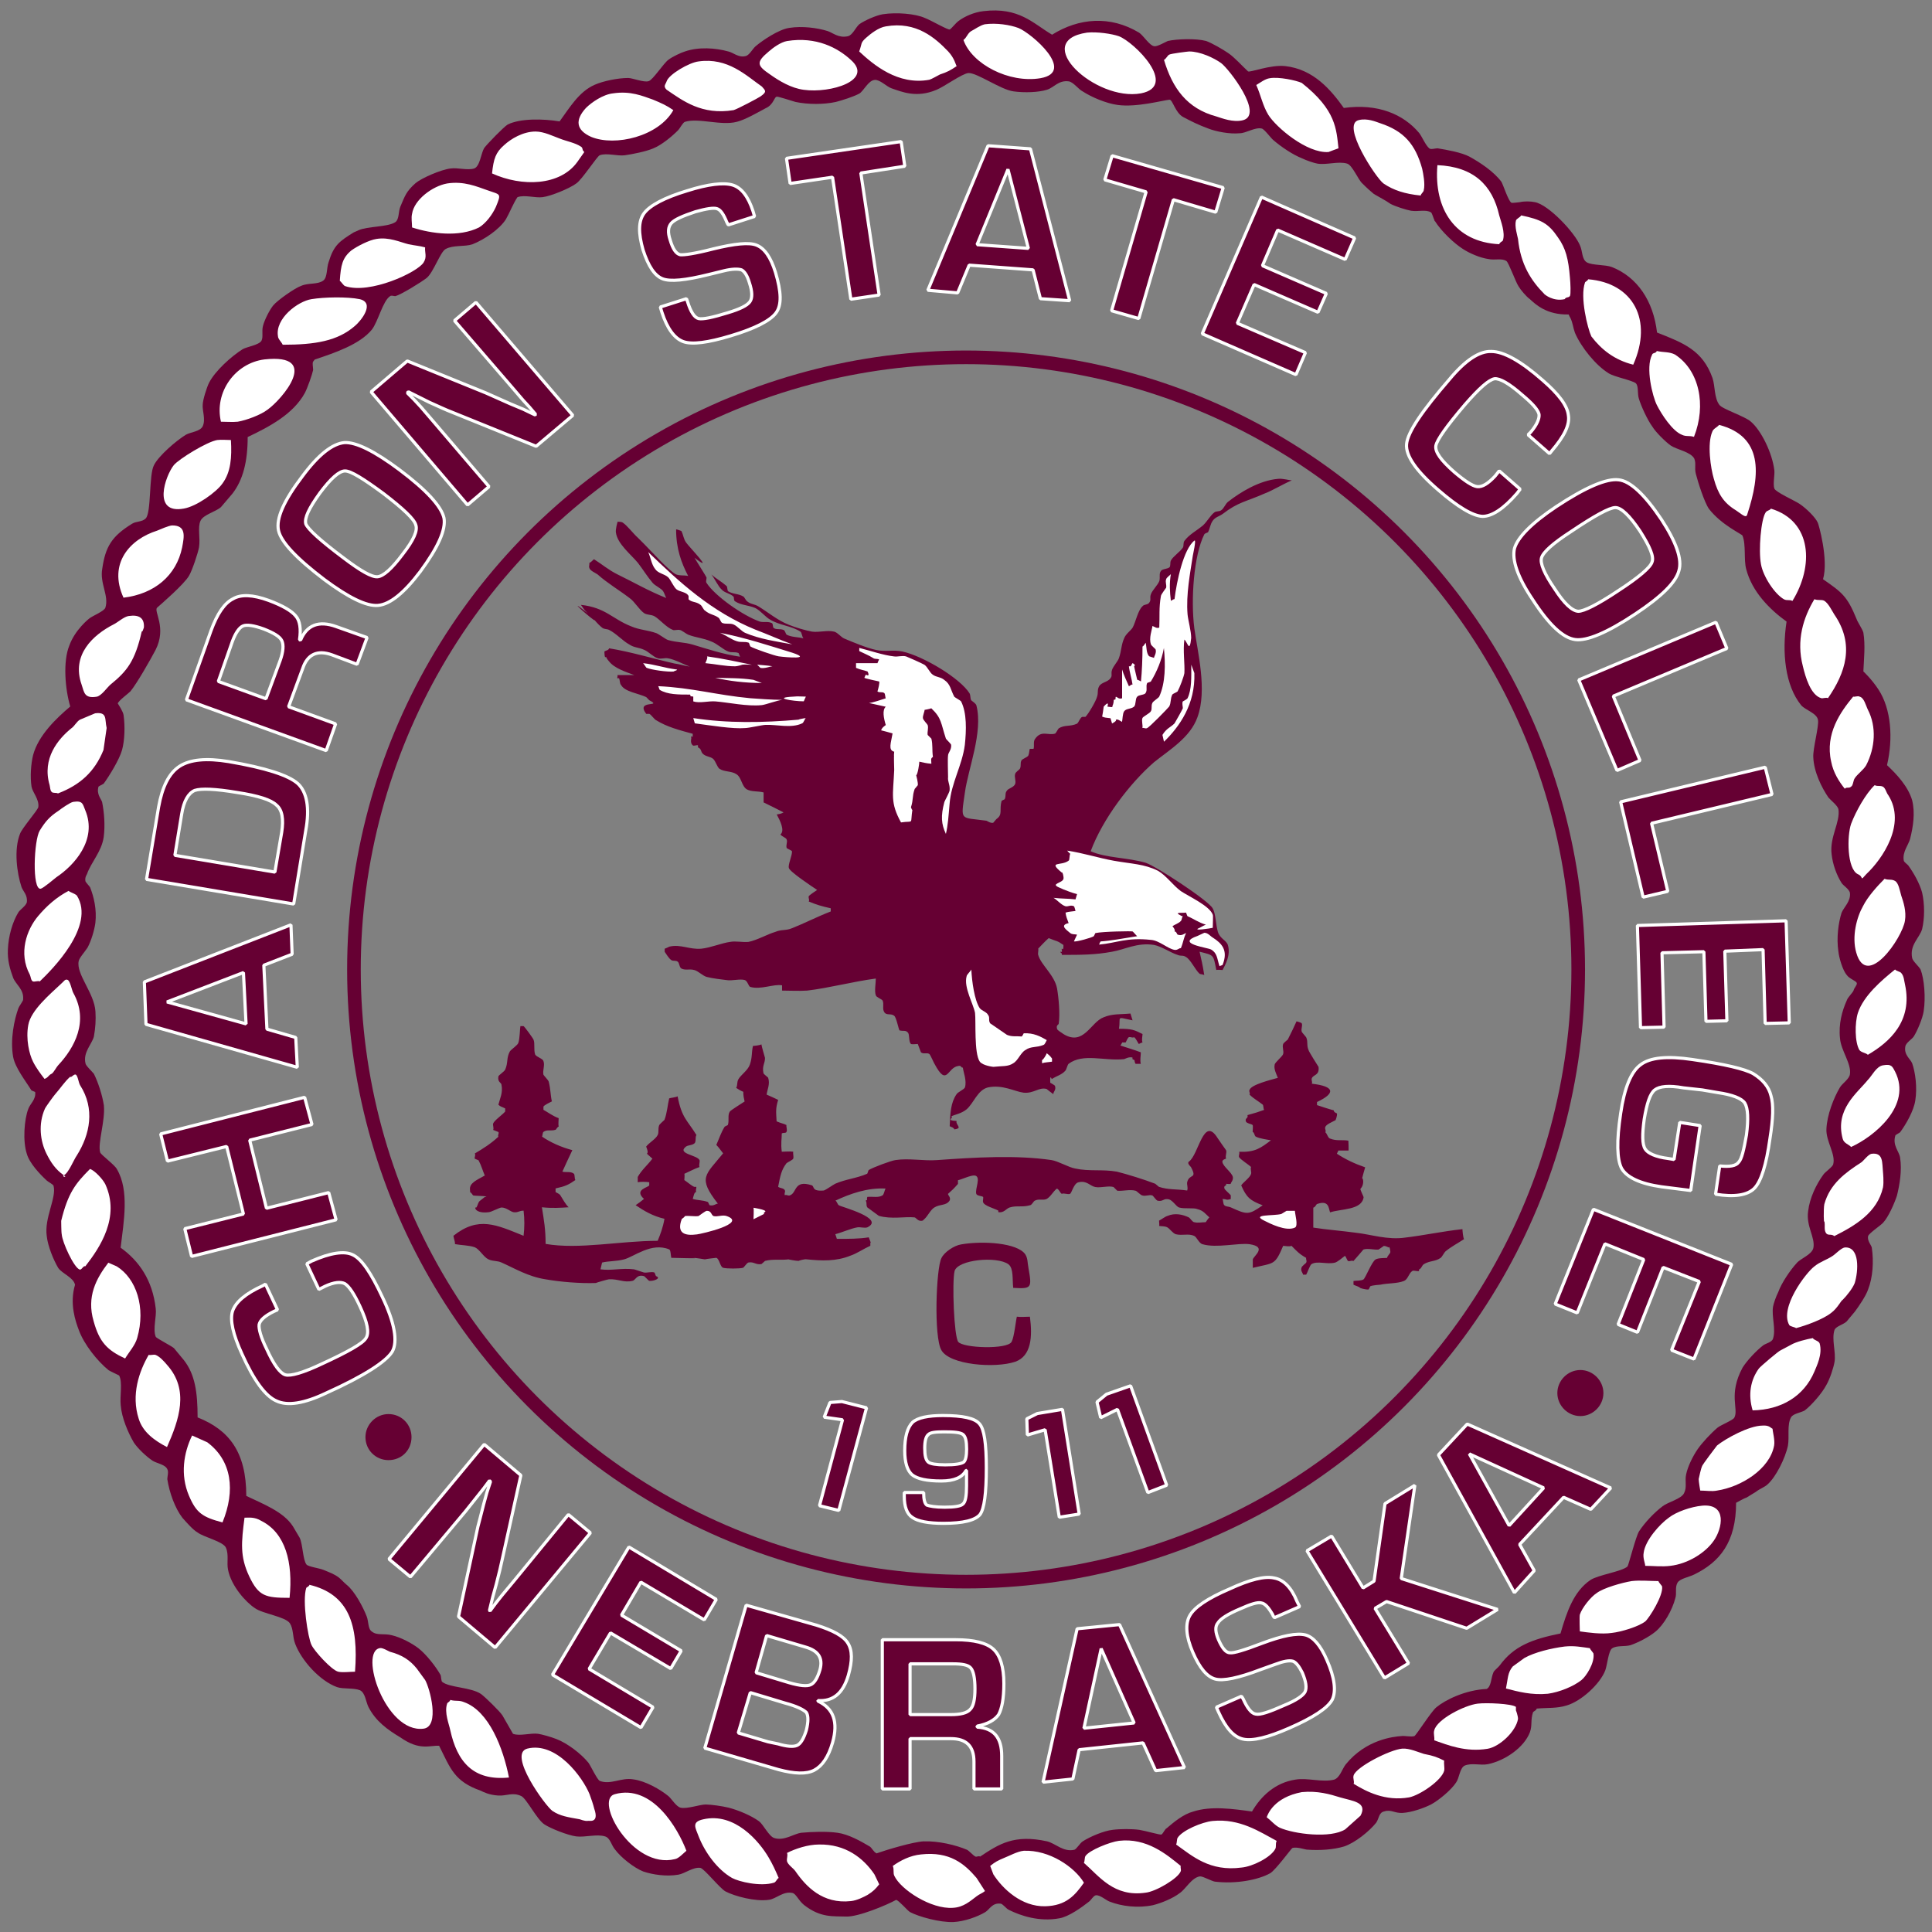 <?xml version="1.0" encoding="utf-8"?>
<svg xmlns="http://www.w3.org/2000/svg" width="250px" height="250px">
<rect width="100%" height="100%" fill="#808080" stroke="none"/>
<circle fill="none" stroke="#660033" stroke-width="1.763" stroke-miterlimit="1" cx="125.01" cy="125.45" r="79.21"/>
<path fill="#660033" d="M28.59,65.62c-0.68,0.61-2.24,0.95-2.64,1.76c-0.41,0.88,0,2.24-0.2,3.46c-0.14,0.75-0.88,2.98-1.29,3.66
	c-0.61,1.08-3.59,3.66-4.13,4.13c-0.48,0.47,1.29,2.57-0.21,5.49c-0.68,1.29-2.37,4.27-3.25,5.35c-0.27,0.27-1.56,1.22-1.63,1.56
	c0,0,0.68,1.01,0.75,1.49c0.21,1.49,0.14,3.32-0.2,4.54c-0.34,1.22-1.63,3.32-2.37,4.34c-0.07,0.07-0.68,0.34-0.68,0.41
	c-0.27,0.95,0.34,1.56,0.47,1.96c0.27,1.29,0.41,3.05,0.21,4.54c-0.27,1.9-1.63,3.25-2.17,4.81c-0.07,0.13-0.27,0.41-0.2,0.88
	c0,0.14,0.54,0.68,0.61,0.82c0.48,1.22,0.88,2.85,0.68,4.61c-0.13,0.95-0.54,2.31-1.01,3.19c-0.41,0.61-1.09,1.36-1.15,1.76
	c-0.34,1.69,2.03,4.13,2.17,6.5c0.07,1.15,0,2.1-0.2,3.25c-0.27,1.01-1.42,2.03-1.09,3.46c0,0.27,0.88,1.09,1.09,1.36
	c0.54,1.09,1.08,2.71,1.29,4.07c0.2,2.03-0.82,4.88-0.48,6.1c0.13,0.34,1.9,1.62,2.17,2.17c1.63,2.78,0.88,6.78,0.48,10.16
	c2.37,1.69,4.13,4.2,4.54,7.86c0.14,1.02-0.4,2.64,0,3.66c0.07,0.2,2.1,1.22,2.37,1.49l1.29,1.56c1.42,1.83,1.76,4.13,1.76,7.39
	c4.07,1.62,6.3,4.47,6.3,10.16c2.1,1.01,4.81,2.03,6.03,3.93l0.88,1.49c0.4,0.81,0.4,2.85,0.88,3.46c0.2,0.27,1.69,0.48,2.17,0.68
	c0.81,0.34,1.42,0.54,2.03,1.01c0.34,0.27,0.68,0.68,1.02,0.95c1.01,0.81,2.1,2.85,2.57,4.07c0.27,0.68,0.14,1.63,0.68,1.97
	c0.68,0.54,1.56,0.2,2.58,0.47c1.15,0.27,2.58,1.02,3.46,1.7c1.02,0.81,2.24,2.37,2.85,3.46c0.07,0.2,0.07,0.81,0.21,0.88
	c0.95,0.75,3.73,0.68,5.01,1.56c0.48,0.34,2.44,2.24,2.78,2.78l1.36,2.37c0.88,0.34,2.24-0.13,3.25,0c0.48,0.07,1.69,0.41,2.37,0.68
	c1.42,0.54,3.19,1.9,4.13,3.05c0.27,0.34,1.15,2.24,1.49,2.37c1.42,0.54,2.78-0.48,4.34-0.2c1.56,0.2,3.46,1.29,4.54,2.17
	c0.4,0.34,1.01,1.36,1.56,1.49c0.81,0.2,2.51-0.41,3.25-0.41c0.68,0,2.17,0.21,2.98,0.41c1.29,0.34,2.91,1.02,3.93,1.76
	c0.54,0.4,1.29,1.97,1.97,2.17c1.28,0.4,2.51-0.54,3.46-0.68c1.42-0.13,3.32-0.2,4.74,0c1.42,0.2,2.98,1.08,4.13,1.76
	c0.27,0.14,0.54,0.75,0.88,0.88l2.58,6.03c-1.22,0.68-4.95,2.24-6.51,2.17c-1.63-0.07-3.25,0.2-5.42-1.49
	c-0.75-0.61-1.01-1.42-1.49-1.56c-1.22-0.27-2.1,0.75-3.05,0.88c-1.76,0.27-4.47-0.47-5.63-1.08c-0.75-0.41-2.71-2.91-3.25-3.05
	c-0.95-0.13-2.03,0.75-2.85,0.88c-1.56,0.27-3.32,0-4.54-0.41c-1.22-0.48-2.91-1.83-3.66-2.85c-0.47-0.54-0.61-1.49-1.28-1.69
	c-1.09-0.34-2.58,0.14-3.73,0c-1.08-0.14-3.32-1.02-4.13-1.56c-0.95-0.61-2.3-3.32-2.98-3.66c-1.15-0.54-1.9,0-2.98-0.07
	c-1.22-0.07-1.97-0.48-2.24-0.61c-3.46-1.22-3.93-2.85-5.42-5.83c-1.22-0.07-2.51,0.68-5.01-1.08c-0.21-0.13,0.13,0.07,0,0
	c-1.7-1.02-3.19-2.1-4.13-3.93c-0.34-0.68-0.41-1.83-1.09-2.17c-0.81-0.34-2.17-0.13-2.98-0.41c-2.24-0.81-4.61-3.46-5.42-5.62
	c-0.34-0.88-0.2-1.9-0.68-2.64c-0.61-0.88-3.52-1.22-4.54-1.97c-1.15-0.75-3.05-2.85-3.46-4.95c-0.2-0.95,0.13-1.9-0.27-2.85
	c-0.34-0.81-2.85-1.36-3.66-1.97c-0.61-0.34-1.49-1.36-1.97-1.9c-0.95-1.22-1.69-3.25-1.96-5.01c0-0.34,0.2-0.95,0-1.29
	c-0.27-0.61-1.36-0.75-1.9-1.09c-0.81-0.54-1.9-1.56-2.44-2.37c-0.75-1.29-1.56-3.19-1.69-4.81c-0.13-1.22,0.27-2.98-0.21-3.86
	c0,0-1.28-0.61-1.36-0.68c-1.42-1.15-3.18-3.32-3.86-5.22c-0.41-1.08-1.22-3.38-0.48-5.83c0.07-0.2,0.13,0.54,0,0
	c-0.2-0.95-1.63-1.42-2.17-2.17c-0.61-1.02-1.36-2.85-1.49-4.13c-0.34-2.37,1.29-4.95,0.88-6.51c-0.07-0.2-0.75-0.54-0.88-0.68
	c-0.88-0.81-2.24-2.24-2.58-3.46c-0.54-1.62-0.34-4.47,0.2-5.83c0.21-0.61,1.02-1.22,0.88-2.17l-0.48-0.2
	c-0.75-1.22-2.1-2.91-2.37-4.34c-0.4-2.24,0.14-4.81,0.68-6.3c0.07-0.21,0.61-0.95,0.61-1.09c0.14-1.36-0.95-1.97-1.29-2.85
	c-0.4-1.09-0.75-2.24-0.68-3.66c0.07-1.76,0.61-3.59,1.36-4.81c0.21-0.34,0.95-0.81,1.09-1.28c0.13-0.95-0.48-1.43-0.68-1.97
	c-0.61-1.83-1.01-4.88-0.2-6.91c0.27-0.75,2.3-3.05,2.37-3.46c0.13-1.01-0.75-1.89-0.88-2.64c-0.2-1.29-0.07-2.98,0.2-4.07
	c0.68-2.58,3.05-4.81,4.81-6.3c-0.68-2.3-0.95-5.83-0.13-7.86c0.75-2.1,2.58-3.52,2.58-3.52c0.4-0.34,1.97-0.95,2.1-1.42
	c0.48-1.56-0.75-3.12-0.41-5.02c0.41-2.85,1.22-4.2,3.86-5.83c0.54-0.34,1.29-0.21,1.76-0.68c0.75-0.75,0.4-5.69,1.08-6.91
	c0.61-1.22,2.91-3.19,4.13-3.93c0.61-0.34,1.83-0.41,2.17-1.09c0.41-0.88-0.07-2.03,0-2.78c0-0.61,0.54-2.3,0.82-2.85
	c0.81-1.56,2.85-3.39,4.34-4.34c0.61-0.34,2.1-0.54,2.44-1.09c0.27-0.54,0-1.22,0.21-1.97c0.2-0.75,0.81-1.97,1.29-2.58
	c0.54-0.68,2.85-2.3,3.66-2.57c0.95-0.41,2.1-0.13,2.85-0.68c0.54-0.41,0.41-1.63,0.68-2.37c0.68-2.24,1.42-2.71,3.25-3.86
	l0.61-0.27c1.15-0.54,3.86-0.4,4.81-1.08c0.48-0.41,0.34-1.29,0.61-1.97c0.61-1.42,0.75-1.97,1.97-3.05
	c0.81-0.68,3.32-1.76,4.54-1.9c0.95-0.13,2.17,0.27,3.05,0c0.75-0.27,0.88-1.96,1.29-2.64c0.34-0.48,2.57-2.78,3.05-3.05
	c1.63-0.81,4.61-0.75,6.71-0.4c1.29-1.76,2.51-3.86,4.54-4.74c1.08-0.48,2.98-0.88,4.34-0.88c0.54,0,2.03,0.61,2.64,0.41
	c0.54-0.13,1.97-2.37,2.58-2.78C87,7.34,88.15,6.8,88.63,6.66c1.76-0.61,3.93-0.47,5.62,0c0.61,0.13,1.29,0.81,2.17,0.61
	c0.54-0.07,0.95-0.95,1.36-1.29c0.88-0.75,2.98-2.17,4.34-2.37c1.7-0.27,3.66,0,4.95,0.4c0.68,0.21,1.42,0.95,2.64,0.68
	c0.61-0.13,1.01-1.15,1.49-1.56c0.68-0.48,2.17-1.15,3.05-1.29c1.76-0.27,4.2-0.07,5.42,0.48c0.88,0.34,3.05,1.62,3.25,1.49
	c0.27-0.2,0.81-0.88,1.09-1.08c0.81-0.61,2.03-1.15,3.25-1.29c4.61-0.54,6.37,1.56,8.88,3.05c3.46-2.17,7.52-2.51,11.25-0.27
	c0.54,0.34,1.36,1.69,1.97,1.76c0.4,0.07,1.42-0.54,1.76-0.68c1.22-0.27,3.66-0.34,4.95,0c0.75,0.27,2.17,1.09,2.85,1.56
	c0.81,0.54,1.83,1.69,2.57,2.37c0.21,0.2,2.85-0.88,4.81-0.68c3.66,0.41,5.9,3.05,7.59,5.42c4.4-0.61,7.72,0.81,9.76,3.25
	c0.4,0.54,0.81,1.56,1.29,1.97c0.2,0.2,0.75,0,1.08,0c1.22,0.2,3.12,0.54,4.13,1.08c0.34,0.21-0.4-0.2,0,0
	c1.36,0.75,3.12,1.9,4.13,3.25c0.27,0.48,0.88,2.44,1.29,2.71c0.14,0.07,0.95-0.07,1.09-0.07c0.54-0.13,1.36-0.13,1.97,0
	c1.76,0.34,5.15,3.93,5.83,5.62c0.34,0.75,0.21,1.76,0.88,2.17c0.75,0.41,2.37,0.27,3.25,0.61c3.25,1.29,5.35,4.34,5.83,8.47
	c3.46,1.36,5.9,2.3,7.18,5.89c0.34,1.02,0.21,2.58,0.88,3.46c0.34,0.54,3.32,1.49,4.07,2.17c1.36,1.15,2.78,4.07,3.05,6.3
	c0.07,0.61-0.2,1.76,0,2.37c0.2,0.48,2.64,1.56,3.25,1.97c1.01,0.68,2.1,1.83,2.37,2.44c0.07,0.07,1.43,4.74,0.68,7.32
	c0,0,0.27-0.13,0,0c2.44,1.7,3.12,2.17,4.34,5.15c0.13,0.4,0.75,1.29,0.88,1.76c0.27,1.63,0.07,3.39,0,5.02c0,0,1.09,1.01,1.97,2.37
	c1.63,2.51,1.9,6.3,1.09,9.76c1.22,1.15,2.71,2.71,3.25,4.54c0.41,1.63,0.13,3.46-0.27,5.02c-0.2,0.75-1.02,1.69-0.81,2.78
	c0,0.2,0.54,0.54,0.61,0.68c0.68,0.95,1.42,2.24,1.76,3.46c0.34,1.49,0.34,3.32,0,4.74c-0.34,1.15-1.63,2.03-1.29,3.73
	c0.07,0.41,0.88,1.09,1.09,1.49c0.48,1.22,0.68,3.66,0.4,5.42c-0.13,0.88-0.81,2.51-1.28,3.25c-0.21,0.34-1.02,0.81-1.09,1.29
	c-0.2,1.08,0.61,1.56,0.88,2.17c0.41,1.15,0.68,3.12,0.41,4.81c-0.2,1.36-1.22,3.12-1.97,4.13c-0.07,0.07-0.61,0.34-0.61,0.41
	c-0.4,1.29,0.48,2.03,0.61,2.85c0.27,1.69-0.07,3.59-0.41,4.95c-0.34,1.02-1.08,2.71-1.76,3.46c-0.27,0.34-1.83,1.36-1.97,1.76
	c-0.13,0.61,0.41,1.15,0.48,1.49c0.27,1.83,0.13,3.86-0.48,5.42c-0.27,0.81-1.15,2.1-1.7,2.85l-1.08,1.29
	c-0.41,0.4-1.36,0.61-1.56,1.08c-0.41,1.22,0.2,2.85,0,4.14c-0.14,0.81-0.61,2.24-1.09,3.05c-0.54,1.02-1.9,2.58-2.78,3.25
	c-0.48,0.27-1.49,0.4-1.76,0.88c-0.54,0.95-0.2,2.51-0.4,3.66c-0.34,1.63-1.56,4.07-2.64,5.02c-0.34,0.34-1.09,0.61-1.49,0.95
	l-1.22,0.75c-0.27,0.07-1.09,0.54-1.36,0.68c0,5.08-2.1,7.66-5.42,9.28c-0.68,0.34-1.9,0.54-2.17,1.08
	c-0.34,0.61-0.07,1.36-0.27,1.97c-0.4,1.56-1.49,3.46-2.57,4.34c-0.82,0.68-2.24,1.42-3.25,1.76c-0.81,0.21-1.76,0-2.37,0.41
	c-0.47,0.34-0.61,2.1-0.88,2.85c-0.68,1.76-3.12,4-5.01,4.54c-1.29,0.4-2.44,0.27-3.86,0.4c-0.07,0.27-0.4,0.34-0.48,0.48
	c-0.34,1.01-0.07,1.69-0.4,2.58c-0.75,1.97-3.19,3.66-5.42,4.13c-1.02,0.2-2.1-0.21-3.05,0.2c-0.61,0.34-0.68,1.63-1.08,2.17
	c-0.61,0.95-2.24,2.31-3.25,2.85c-0.95,0.48-2.51,1.02-3.66,1.09c-1.02,0.07-1.49-0.48-2.37-0.2c-0.75,0.14-0.68,0.95-1.08,1.49
	c-0.88,1.09-2.71,2.58-4.13,3.05c-1.36,0.41-3.12,0.54-4.81,0.41c-0.21,0-1.36-0.41-1.9-0.2c-0.07,0-2.17,2.85-2.85,3.25
	c-1.56,0.88-4.47,1.42-7.18,1.09c-0.41-0.07-1.49-0.68-1.9-0.68c-1.08,0.13-1.89,1.69-2.64,2.17c-0.88,0.68-2.37,1.29-3.46,1.56
	c-1.97,0.41-4.07,0.14-5.62-0.47c-0.4-0.13-1.22-0.88-1.76-0.81c-0.27,0-0.68,0.68-0.88,0.81c-0.95,0.75-2.64,1.97-3.86,2.17
	c-2.58,0.48-5.02-0.34-6.51-1.09c-0.34-0.13-0.81-0.81-1.09-0.81c-1.08-0.13-1.42,0.75-1.96,1.09c-1.02,0.61-2.71,1.22-4.13,1.29
	c-1.76,0.07-4.47-0.68-5.63-1.29c-0.34-0.21-1.42-1.49-1.76-1.56l-2.58-6.03c1.36-0.48,4.74-1.49,6.1-1.56
	c1.9-0.07,4.2,0.48,5.62,1.09c0.27,0.13,0.81,0.75,1.09,0.88c0.2,0.07,0.4-0.13,0.61,0c2.44-1.62,4.4-2.91,8.67-1.97
	c1.09,0.27,2.1,1.42,3.52,1.09c0.27-0.07,0.75-0.88,1.09-1.09c0.95-0.61,2.71-1.36,3.86-1.49c1.01-0.13,2.5-0.13,3.46,0
	c0.81,0.13,2.71,0.68,2.85,0.61c0.2-0.07,0.48-0.75,0.68-0.81c0.95-0.81,2.17-1.83,3.46-2.17c2.3-0.75,5.15-0.34,7.59,0
	c1.15-1.97,2.98-3.73,5.62-4.13c1.56-0.27,3.46,0.4,5.02,0c0.75-0.27,1.01-1.36,1.49-1.97c2.64-3.25,6.23-3.59,7.18-3.66
	c0.48-0.07,1.22,0.14,1.7,0c0.27-0.14,2.17-3.18,2.85-3.73c1.15-0.95,3.73-2.24,6.51-2.37c0.61-0.34,0.54-1.42,0.88-2.17
	c0.07-0.2,0.68-0.68,0.81-0.88c1.83-2.51,4.2-3.39,7.86-4.13c0.81-2.78,1.69-5.42,3.86-6.91c1.02-0.68,4.07-1.09,4.81-1.76
	c0.13-0.13,1.09-3.93,1.49-4.54c0.75-1.15,1.97-2.44,3.05-3.25c0.68-0.54,2.44-0.95,2.78-1.7c0.41-0.81,0.07-1.56,0.27-2.44
	c0.21-1.02,0.88-2.37,1.49-3.25c0.61-0.88,1.76-2.1,2.57-2.78c0.41-0.34,1.97-0.95,2.17-1.29c0.61-1.15-0.82-2.98,1.08-6.5
	c0.61-0.95,1.76-2.17,2.64-2.85c0.34-0.27,1.15-0.4,1.29-0.88c0.4-1.22-0.2-2.85,0-4.13c0.07-0.41,0.4-1.36,0.68-1.9
	c0.4-1.15,1.56-2.85,2.37-3.73c0.48-0.61,1.97-1.09,2.17-1.97c0.27-1.36-0.95-2.78-0.68-4.74c0.2-1.76,1.08-3.52,1.96-4.74
	c0.21-0.34,1.22-1.01,1.29-1.36c0.34-1.29-0.95-2.98-0.88-4.54c0.07-1.83,0.95-4.07,1.76-5.42c0.27-0.47,1.22-1.08,1.28-1.69
	c0.21-1.36-1.15-3.05-1.28-4.61c-0.21-1.9,0.27-3.59,0.88-4.95c0.13-0.41,0.75-0.95,0.88-1.29c0.07-0.34,0.48-0.68,0.41-0.95
	c-0.07-0.27-0.95-0.54-1.29-1.02c-0.54-0.61-1.02-2.3-1.09-3.05c-0.27-1.76,0-3.73,0.41-5.02c0.27-0.68,1.22-1.49,1.08-2.57
	c-0.07-0.48-0.88-0.95-1.08-1.29c-0.61-0.95-1.15-2.37-1.29-3.73c-0.27-2.24,1.15-4.13,0.88-5.83c-0.13-0.48-1.01-1.15-1.29-1.49
	c-0.88-1.29-1.89-3.32-1.96-5.22c-0.07-1.09,0.75-4,0.61-4.81c-0.13-0.88-1.63-1.29-2.17-1.9c-2.1-2.58-2.51-6.84-1.9-10.84
	c-2.17-1.56-4.47-3.86-5.22-6.78c-0.34-1.22,0-3.12-0.48-4.34c-0.07-0.2-2.71-1.36-4.34-3.46c-0.61-0.88-1.42-3.46-1.7-4.54
	c-0.2-0.81,0.07-1.29-0.2-1.97c-0.48-0.88-2.24-1.15-3.05-1.69c-0.68-0.48-1.97-1.76-2.37-2.44c-0.61-0.81-1.49-2.71-1.76-3.66
	c-0.2-0.61,0-1.62-0.4-1.97c-0.54-0.4-2.78-0.81-3.52-1.29c-1.63-1.01-3.52-3.32-4.34-5.22c-0.27-0.75-0.27-1.29-0.61-1.97
	c-0.07-0.07-0.2-0.41-0.2-0.41c-0.61-0.34,0.68,0,0,0c-2.85,0.07-4.27-1.29-5.01-1.97c-0.48-0.34-1.22-1.22-1.49-1.69
	c-0.34-0.48-1.29-3.12-1.56-3.25c-0.61-0.41-1.49-0.07-2.37-0.27c-1.02-0.14-2.44-0.75-3.25-1.29c-1.08-0.68-2.78-2.24-3.66-3.66
	c-0.27-0.34,0.2,0.34,0,0c-0.13-0.2-0.34-1.01-0.48-1.08c-0.68-0.41-1.63-0.07-2.58-0.21c-0.68-0.13-1.97-0.54-2.64-0.88
	c-0.07-0.07,0.07,0,0,0c-0.68-0.48-1.49-0.88-2.17-1.29c-0.34-0.27-0.88-0.75-1.49-1.36c-0.54-0.47-1.29-2.37-1.97-2.57
	c-1.15-0.34-2.64,0.2-3.86,0c-0.41-0.07-1.43-0.41-1.97-0.68c-1.22-0.48-2.71-1.49-3.73-2.37c-0.27-0.2-1.15-1.42-1.49-1.49
	c-0.88-0.2-2.03,0.61-2.85,0.61c-1.29,0.13-3.05-0.21-4.07-0.61c-1.29-0.48-2.1-0.88-3.25-1.49c-1.01-0.54-1.36-2.24-1.76-2.24
	c-0.82,0.07-4.27,1.02-6.71,0.68c-1.49-0.2-3.39-1.01-4.54-1.76c-0.54-0.27-1.15-1.15-1.76-1.29c-1.35-0.2-1.96,0.81-2.85,1.08
	c-1.08,0.34-2.91,0.41-4.34,0.21c-1.63-0.21-4.74-2.44-5.83-2.37c-0.81,0.07-3.12,1.76-4.13,2.17c-2.57,1.09-4.47,0.27-5.83-0.2
	c-0.61-0.2-1.49-1.15-2.17-1.08c-0.82,0.07-1.42,1.42-1.97,1.76c-0.75,0.41-2.24,0.88-3.05,1.09c-1.56,0.34-3.59,0.34-5.22,0
	c-0.68-0.21-2.17-0.68-2.37-0.68c-0.4-0.07-0.4,1.01-1.49,1.49c-1.01,0.54-2.64,1.49-3.73,1.76c-2.03,0.54-4.95-0.54-6.71,0
	c-0.27,0.07-0.68,0.88-0.88,1.08c-0.81,0.81-2.1,1.9-3.25,2.37c-0.95,0.4-2.71,0.75-3.66,0.88c-0.95,0.13-2.37-0.34-3.25,0
	c-0.34,0.13-2.31,3.19-3.05,3.66c-0.81,0.61-3.25,1.63-4.34,1.76c-0.95,0.13-2.31-0.34-3.25,0c-0.48,0.68-1.02,2.03-1.49,2.85
	c-0.81,1.29-2.78,2.64-4.34,3.25c-1.01,0.34-2.5,0.07-3.46,0.61c-0.68,0.34-1.56,2.98-2.44,3.73c-0.68,0.54-3.32,2.17-4.07,2.37
	c-0.2,0-0.54-0.14-0.68,0c-0.95,0.61-1.56,3.32-2.37,4.34c-1.56,1.9-4.74,2.98-7.38,3.86l-0.21,0.27c-0.13,0.2,0,0.75,0,1.09
	c-0.13,0.61-0.75,2.37-1.08,2.98c-1.49,2.71-4.54,4.34-7.39,5.69c0,3.19-0.61,5.56-1.97,7.32l0,0L28.59,65.62z M156.32,68.87
	L156.32,68.87c0.27-0.54,0.27-1.01,0.61-1.49c0.34-0.48,0.81-0.54,1.29-0.88c2.03-1.56,2.98-1.56,5.42-2.64
	c1.08-0.41,2.37-1.22,3.52-1.7c-0.27,0-1.22-0.27-1.76-0.2c-2.44,0.2-4.95,1.76-6.5,2.98c-0.34,0.27-0.54,0.88-0.88,1.09
	c-0.27,0.2-0.61,0.07-0.88,0.27c-0.54,0.41-0.95,1.22-1.49,1.7c-0.81,0.68-1.76,1.15-2.37,1.97c-0.21,0.27-0.07,0.61-0.21,0.88
	c-0.34,0.54-1.29,1.15-1.56,1.69c-0.13,0.27,0,0.75-0.2,0.88c-0.21,0.2-0.95,0.2-1.09,0.47c-0.27,0.34-0.07,0.82-0.2,1.29
	c-0.21,0.54-0.88,1.15-1.09,1.7c-0.2,0.54,0.07,0.68-0.2,1.08c-0.2,0.34-0.68,0.21-0.88,0.48c-0.61,0.54-0.88,2.03-1.29,2.78
	c-0.27,0.41-0.88,0.81-1.09,1.36c-0.4,0.88-0.34,1.62-0.68,2.58c-0.13,0.4-0.75,1.08-0.88,1.49c-0.2,0.54,0.07,0.75-0.2,1.09
	c-0.34,0.54-1.22,0.54-1.49,1.08c-0.27,0.48-0.07,0.81-0.27,1.36c-0.13,0.54-1.09,2.17-1.49,2.58h-0.41
	c-0.27,0.07-0.48,0.75-0.68,0.88c-0.88,0.41-1.63,0.13-2.37,0.61c-0.13,0.13-0.34,0.61-0.48,0.68c-0.95,0.27-1.76-0.48-2.58,0.68
	c-0.27,0.34-0.07,0.95-0.2,1.29h-0.48c-0.07,0.13-0.07,0.61-0.2,0.88c-0.13,0.21-0.75,0.41-0.88,0.61c-0.21,0.41,0,0.68-0.21,1.09
	c-0.07,0.13-0.61,0.47-0.61,0.68c-0.13,0.4,0.14,0.88,0,1.29c-0.2,0.47-0.88,0.54-1.08,0.88c-0.27,0.34-0.07,0.61-0.27,1.09
	l-0.4,0.2c-0.34,1.22,0.2,1.76-0.68,2.37l-0.41,0.48c-0.4,0.07-0.81-0.27-0.88-0.27c-3.46-0.48-3.32,0.13-2.78-3.66
	c0.41-3.05,2.37-7.79,1.49-11.25c-0.07-0.27-0.54-0.54-0.68-0.68c-0.13-0.27-0.07-0.61-0.2-0.88c-1.22-1.96-5.96-4.81-8.67-5.42
	c-1.29-0.27-2.17,0.07-3.46-0.21c-1.22-0.27-2.85-0.95-4.13-1.49c-0.41-0.2-0.88-0.81-1.29-0.88c-0.88-0.21-1.9,0.13-2.85,0
	c-0.75-0.13-2.17-0.54-2.98-0.88c-1.42-0.54-2.71-1.63-3.93-2.37c-0.54-0.34-1.02-0.27-1.49-0.68c-0.14-0.07-0.34-0.54-0.48-0.61
	c-0.68-0.4-1.29-0.27-1.97-0.68c-0.13-0.13-0.07-0.54-0.2-0.68c-0.61-0.54-1.36-0.95-1.97-1.49c0.41,0.48,0.88,1.56,1.36,1.97
	c0.34,0.4,1.08,0.48,1.49,0.88c0.13,0.07,0,0.48,0.2,0.61c0.82,0.54,1.7,0.48,2.64,0.88c0.68,0.34,1.29,1.15,1.9,1.49
	c1.22,0.75,2.78,0.81,3.93,1.56c0.2,0.13,0.2,0.68,0.4,0.88c-0.68-0.2-1.49-0.13-2.17-0.48c-0.13-0.07-0.2-0.54-0.4-0.61
	c-0.48-0.2-0.95,0-1.29-0.27c-0.13-0.07-0.07-0.54-0.21-0.61c-0.54-0.27-1.01-0.07-1.56-0.2c-2.17-0.75-5.83-3.32-6.91-5.01
	c-0.13-0.14,0-0.48,0-0.68c-0.07-0.21-1.29-2.1-1.56-2.58c2.71,2.1-0.61-1.29-1.09-1.97c-0.34-0.48-0.34-0.95-0.61-1.49
	c0,0-0.54-0.21-0.68-0.21c0,2.51,0.68,4.34,1.56,6.03c-0.61-0.13-1.02,0-1.56-0.2c-0.88-0.41-3.32-3.12-4.13-3.93l-0.81-0.81
	c-0.61-0.54-1.36-1.56-1.97-1.97c-0.2-0.14-0.88-0.14-0.68,0c0-0.07-0.27,0.88-0.2,1.29c0.2,1.49,1.97,2.85,2.85,3.93
	c0.68,0.88,1.15,1.69,1.9,2.58c0.34,0.4,1.08,0.68,1.36,1.08c0.2,0.34,0.2,0.48,0.4,0.88c-2.37-0.95-4.2-2.03-6.3-3.05
	c-1.22-0.61-1.97-1.29-3.05-1.97c-0.14,0.13-0.48,0.48-0.61,0.48c0.07,0.13-0.07,0.47,0,0.61c0.07,0.4,0.81,0.68,1.08,0.88
	c1.29,1.15,2.71,1.97,4.13,3.05c0.68,0.48,1.22,1.49,1.9,1.97c0.48,0.27,0.88,0.14,1.36,0.41c0.68,0.41,1.49,1.42,2.37,1.76
	c0.2,0.07,0.61-0.07,0.88,0c0.2,0,0.88,0.54,1.09,0.61c1.08,0.41,1.89,0.41,2.98,0.88c0.75,0.27,1.49,1.01,2.17,1.29
	c0.54,0.2,0.81,0,1.36,0.2l0.2,0.48c-2.3-0.34-4.27-1.02-6.1-1.56c-1.15-0.34-2.1-0.27-3.25-0.61c-0.34-0.13-1.15-0.75-1.49-0.88
	c-1.15-0.41-2.17-0.41-3.25-0.88c-2.44-0.95-3.32-2.44-6.51-2.78c0.27,0.34,0.34,0.54,0.61,0.81c0.2,0.2,0.34,0.34,0.48,0.48
	c-0.07-0.07-0.13-0.14-0.21-0.21c-3.46-2.71,1.09,1.29,0.88,0.88c-0.13-0.14-0.21-0.21-0.27-0.27c0.14,0.13,0.21,0.21,0.27,0.27
	c0.34,0.4,0.68,0.75,1.01,1.01c0.27,0.2,0.61,0.13,0.88,0.27c0.95,0.48,1.76,1.43,2.64,1.9c0.61,0.41,1.15,0.34,1.9,0.68
	c0.54,0.21,1.22,0.95,1.76,1.09c0.4,0.13,0.88-0.07,1.29,0c0.88,0.13,2.1,0.81,2.85,1.08c-0.81-0.13-1.42-0.34-1.97-0.4
	c-2.98-0.68-5.56-1.49-8.47-1.97c-0.07,0.27-0.41,0.27-0.61,0.41c0,0,0,1.01,0.2,0.68c0.2,0.4,0.2,0.34,0.41,0.61
	c0.68,0.88,2.17,1.36,3.25,1.76h-2.17c0.07,0.27-0.2,0.48,0.2,0.41c0.14,0.27,0.07,0.68,0.27,0.88c0.48,0.88,2.24,1.08,3.25,1.56
	l0.4,0.41c1.83,0.95-1.83-0.13-0.4,1.76h0.4c0.21,0.07,0.68,0.75,0.88,0.82c1.42,0.88,2.98,1.28,4.74,1.76v0.41
	c-0.34-0.27-0.13,0.2-0.2,0.27c0,0-0.13,0.54,0.2,0.81c0.14,0.14,0.48-0.07,0.68,0v0.27c0.48,0.2,0.34,0.54,0.61,0.81
	c0.41,0.41,0.95,0.34,1.36,0.68c0.34,0.34,0.48,1.01,0.82,1.29c0.61,0.4,1.56,0.27,2.17,0.68c0.68,0.4,0.68,1.56,1.36,1.97
	c0.61,0.34,1.42,0.2,2.17,0.4v1.29c0.88,0.41,1.76,0.88,2.58,1.29c-0.21,0.13-0.41,0.2-0.88,0.27c0.41,0.75,1.09,2.1,0.48,2.58
	c0.13,0.27,0.75,0.41,0.81,0.68c0.13,0.34-0.13,0.68,0,1.09c0.07,0.07,0.68,0.34,0.68,0.4c0.07,0.48-0.54,1.76-0.4,2.17
	c0.07,0.47,3.05,2.44,3.66,2.85c-0.13,0.07-1.02,0.68-1.09,0.81c-0.07,0.27,0.14,0.48,0,0.68c0.95,0.4,1.63,0.61,2.85,0.88v0.41
	c-1.76,0.68-3.46,1.56-5.02,2.17c-0.81,0.34-1.36,0.13-2.17,0.48c-0.95,0.27-2.37,1.08-3.46,1.29c-0.75,0.07-1.7-0.14-2.37,0
	c-1.08,0.14-2.5,0.75-3.73,0.88c-1.56,0.13-2.64-0.61-4.13-0.27c0,0-0.41,0.21-0.61,0.27v0.4c0.2,0.27,0.54,0.88,0.88,1.09
	c0.21,0.13,0.61,0,0.82,0.2c0.2,0.14,0.2,0.75,0.47,0.88c0.54,0.27,1.02,0,1.7,0.2c0.47,0.13,1.08,0.75,1.56,0.88
	c0.81,0.21,2.03,0.34,2.58,0.41c0.68,0.13,1.76-0.2,2.37,0c0.34,0.13,0.48,0.81,0.68,0.88c1.36,0.41,3.05-0.41,4.13-0.2v0.68
	c1.09,0,2.17,0.07,3.25,0c2.85-0.34,5.83-1.15,8.88-1.56c0,0.61-0.2,1.62,0,2.17c0.07,0.27,0.75,0.47,0.88,0.68
	c0.21,0.47-0.07,1.08,0.21,1.49c0.27,0.48,0.88,0.13,1.29,0.48c0.27,0.2,0.54,1.62,0.68,1.89c0.54,0.14,0.75-0.07,1.08,0.27
	c0.27,0.27,0.07,1.15,0.41,1.49c0.13,0.07,0.75,0,0.88,0l0.41,1.08c0.34,0.27,0.75,0,1.08,0.21c0.13,0.07,0.61,1.22,0.68,1.29
	c1.63,3.05,1.63,0.47,3.05,0.27c0.47-0.13,0.34,0.27,0.61,0.2c0.07,0.61,0.54,1.7,0.27,2.58c-0.13,0.27-0.95,0.61-1.09,0.88
	c-0.75,1.09-0.81,2.44-0.88,4.13c0.27,0.14,0.48,0.14,0.61,0.41c0.95-0.13,0.41-0.41,0.27-0.88v-0.21c-1.49-0.07-0.27-0.4-0.68-0.61
	c0.48-0.21,1.29-0.34,1.97-0.88c0.95-0.81,1.42-2.51,2.78-2.85c1.9-0.4,3.46,0.54,4.61,0.68c1.36,0.13,1.97-0.75,2.98-0.48
	c0.07,0.07,0.68,0.54,0.88,0.68c-0.07-0.27,0.4-0.54,0.2-1.08c0-0.07-0.61-0.41-0.61-0.41c0-0.27-0.07-1.08,0.2-0.47
	c0.61-0.41,1.29-0.54,1.76-1.09c0.13-0.13,0.27-0.75,0.41-0.88c1.89-1.42,4.61-0.34,7.18-0.61c0.07,0,0.61-0.34,1.09-0.21v0.21
	c0.47,0.2,0.13,0.13,0.4,0.61h0.68c-0.13-0.48,0-1.02,0-1.49c-0.88-0.34-1.63-0.54-2.64-0.88c0,0,0.27-0.4,0.21-0.4h0.47
	c0.07-0.14,0.27-0.61,0.41-0.68c0.27-0.07,0.41,0.13,0.68,0c0.27,0.2,0.41,0.61,0.61,0.88c0,0,0.4-0.2,0.48-0.2
	c-0.14-0.34,0-0.82,0-1.09c-1.09-0.54-1.36-0.68-3.05-0.68c0.27-1.62-0.48-1.56,1.76-1.09l-0.27-0.88c-1.36,0.13-2.3,0-3.46,0.48
	c-1.69,0.61-2.58,3.79-5.22,2.17c-0.14-0.13-0.82-0.48-0.82-0.68c-0.13-0.41,0.14-0.54,0.21-0.61c0.2-1.29,0-3.39-0.21-4.61
	c-0.34-1.76-2.1-3.05-2.44-4.34c-0.07-0.2,0.07-0.61,0-0.81c0.48-0.48,0.81-0.88,1.36-1.36c1.15,0.48,1.01,0.27,1.9,0.88
	c0,0,0.07,0.81-0.21,0.48c-0.07,0.13,0.21,0.54-0.2,0.4c0.07,0.21,0.27,0.14,0.2,0.41c2.44,0,4.34,0,6.51-0.41
	c1.63-0.27,3.25-1.22,5.42-0.88c1.01,0.2,2.17,1.02,3.05,1.29c0.48,0.2,0.68,0,1.09,0.27c0.61,0.34,1.22,1.7,1.76,2.17
	c0.07,0.07,0.54,0.07,0.61,0.2c-0.2-1.36-0.4-2.1-0.61-3.05c1.9,0.48,1.76,0.34,2.17,2.37c0.13-0.07,0.68,0,0.81,0
	c0.34-0.68,1.08-1.9,0.68-3.25c-0.21-0.61-1.02-0.81-1.29-1.69c-0.27-0.88-0.27-2.37-0.68-3.05c-0.54-1.01-7.39-5.49-8.67-5.89
	c-2.3-0.68-5.15-0.61-7.11-1.49c1.56-4.2,5.08-8.81,8.2-11.52c2.03-1.63,4.68-3.19,5.62-5.83c1.29-3.52,0-8.47-0.41-11.52
	c-0.47-3.73-0.07-9.42,1.29-12.13C155.91,69,156.25,68.93,156.32,68.87 M167.77,132.16L167.77,132.16c0,0,0.61,0.14,0.68,0.27
	c0.13,0.34-0.13,0.68,0,1.09c0,0.07,0.61,0.68,0.61,0.81c0.2,0.54,0,0.95,0.27,1.56c0,0.14,1.29,2.17,1.29,2.17
	c0.13,1.15-0.68,0.95-0.88,1.49c-0.07,0.27,0.13,0.48,0,0.68c2.98,0.34,3.12,1.22,0.68,2.37V143c0.61,0.2,1.42,0.48,2.17,0.68
	c0,0.27,0.34,0.34,0.41,0.4c0.07,0.27-0.21,1.02-0.21,0.88c-0.34,0.2-1.22,0.54-1.29,0.88c-0.13,0.2,0.14,0.41,0,0.68
	c0.21,0.13,0.34,0.75,0.61,0.81c0.82,0.34,1.56,0.13,2.37,0.27c0,0,0.07,1.42,0,1.28h-1.29l-0.2,0.41c1.15,0.75,2.3,1.29,3.66,1.76
	c-0.2,0.68-0.27,0.95-0.41,1.49c0.07-0.34,0.41,0.68-0.2,1.29c-0.07,0.07,0.41,1.01,0.41,1.08c-0.21,1.7-2.92,1.49-4.34,1.97
	c-0.2-0.54-0.13-1.63-1.69-1.08c-0.13,0.07-0.2,0.4-0.48,0.47v2.58c1.7,0.27,3.66,0.41,5.62,0.68c1.83,0.2,4,0.95,6.3,0.61
	c2.3-0.27,4.81-0.81,7.38-1.09c0,0.14,0.07,1.09,0.21,1.29c-0.81,0.54-1.63,0.95-2.37,1.56c-0.2,0.14-0.47,0.75-0.68,0.88
	c-0.68,0.48-1.42,0.34-2.17,0.81c-0.27,0.2-0.27,0.54-0.61,0.68v0.2c-0.27,0.07-0.68-0.13-0.88,0c-0.48,0.34-0.54,1.09-1.09,1.29
	c-0.81,0.34-2.1,0.27-3.05,0.48c-0.07,0-1.02,0.07-1.29,0.2l-0.2,0.41c-0.34,0.07-1.22-0.2-1.09-0.2c-0.27-0.21-0.61-0.27-0.88-0.41
	v-0.48c0.34-0.07,0.95,0,1.29-0.2c0.27-0.2,1.08-2.3,1.56-2.58c0.27-0.2,1.22-0.2,1.49-0.2c0-0.2,0.41-0.61,0.41-0.68
	c0.07-0.07-0.07-0.95-0.21-0.68c0,0-0.34-0.2-0.61-0.2l-0.68,0.47c-0.54,0.07-1.42-0.2-1.97,0c0,0-1.15,1.36-1.29,1.49
	c-0.27-0.13-0.41,0.07-0.68,0c-0.13-0.07-0.27-0.54-0.41-0.68c-0.34,0.27-1.01,0.82-1.29,0.88c-1.01,0.27-2.3-0.27-3.05,0.2
	c-0.2,0.13-0.54,1.15-0.68,1.36h-0.41c0-0.2-0.34-0.48-0.2-0.88c0-0.21,0.61-0.61,0.61-0.68c0.13-0.27-0.07-0.41,0-0.61
	c-0.95-0.54-1.22-0.88-1.9-1.56c-0.27,0.14-0.88,0-1.08,0c-1.09,2.57-1.15,2.17-3.93,2.85v-1.09c0.13-0.48,1.9-1.62-0.41-1.97
	c-1.49-0.2-4.27,0.54-6.1,0c-0.47-0.13-0.75-0.95-1.08-1.08c-0.75-0.34-1.49,0-2.37-0.21c-0.4-0.13-0.75-0.68-1.08-0.88
	c-0.34-0.2-0.82-0.13-1.09-0.2c0.07-0.07,0-0.54,0-0.68c0.27-0.13,0.81-0.54,1.09-0.61c0.95-0.41,1.96-0.2,2.78,0.2
	c0.13,0.07,0.47,0.61,0.68,0.61c0.47,0.13,1.01,0,1.49,0c0,0,0.4-0.61,0.48-0.61c-0.54-0.47-0.75-0.88-1.56-1.08
	c-0.47-0.21-1.63,0-2.37-0.21c-0.41-0.13-0.88-1.08-1.49-1.08c-0.54-0.07-0.61,0.34-1.29,0.2c-0.21-0.07-0.54-0.61-0.68-0.68
	c-0.41-0.13-0.88,0.14-1.29,0c-0.2,0-0.75-0.61-0.88-0.61c-0.75-0.2-1.63,0.07-2.37,0l-0.48-0.48c-0.68-0.2-1.63,0.14-2.37,0
	c-0.68-0.13-1.09-0.88-2.17-0.61c-0.61,0.13-0.88,1.42-1.09,1.49c-0.27,0.13-0.75-0.13-1.08,0c-0.27-0.21-0.27-0.48-0.61-0.68
	c-0.48,0.34-0.82,1.08-1.36,1.36c-0.54,0.2-0.95-0.07-1.49,0.2c-0.2,0.07-0.4,0.61-0.68,0.61c-0.95,0.27-1.69,0-2.57,0.27
	c-0.48,0.14-0.75,0.75-1.49,0.61v-0.2c-0.48-0.27-1.83-0.61-1.97-1.09c-0.07-0.2,0.07-0.54,0-0.68c-0.14-0.13-0.82-0.13-0.88-0.4
	c-0.2-0.61,0.68-2.24-0.2-2.37c-0.48-0.07-1.76,0.54-2.17,0.61v0.48c-0.54,0.61-0.75,0.81-1.29,1.29c0,0.2,0.41,0.47,0.2,0.88
	c-0.47,0.68-1.22,0.41-1.97,0.88c-0.47,0.27-0.88,1.15-1.28,1.49l-0.21,0.2c-0.61,0.2-0.88-0.41-1.08-0.41
	c-1.22-0.13-2.98,0.27-4.61-0.2l-1.49-1.09c-0.21-0.34,0-0.54-0.21-0.88c0.34-0.14,0.07-0.07,0.21-0.48
	c0.75-0.07,1.42,0.14,1.97-0.2c0.2-0.13,0.27-0.75,0.4-0.88c-2.37-0.13-4.61,0.68-6.5,1.56c0.2,0.07,0.27,0.54,0.47,0.61
	c0.27,0.2,6.03,1.69,3.66,2.85c-0.34,0.13-0.95-0.07-1.29,0c-0.81,0.13-2.03,0.68-2.85,0.88l0.2,0.61c1.56,0,2.85,0,4.13-0.2
	c0,0.07,0.41,0.95,0.2,0.68v0.41c-0.88,0.4-1.76,1.01-2.57,1.28c-1.83,0.75-3.73,0.68-5.63,0.48c-0.34-0.07-1.15,0.2-1.08,0.2
	c-0.34,0-1.42-0.2-1.29-0.2c-1.02,0.13-2.03-0.07-3.05,0.2l-0.47,0.41c-0.75,0.13-0.95-0.34-1.7-0.2c-0.2,0.07-0.54,0.61-0.68,0.68
	c-0.47,0.13-2.1,0.13-2.58,0c-0.4-0.13-0.47-1.15-0.88-1.29c0,0-1.22,0.13-1.49,0.2c0,0-1.15-0.2-1.56-0.2c1.29,0.13-2.31,0-2.78,0
	c-0.07-0.34-0.07-1.02-0.27-1.09c-2.3-0.95-4.54,0.95-5.83,1.29c-1.02,0.27-1.97,0.2-2.85,0.41l-0.21,0.88c1.49,0.2,2.71-0.2,4.34,0
	c0.07,0,1.22,0.41,1.28,0.41c0.41,0.07,0.95-0.14,1.36,0c0.07,0.07,0.14,0.4,0.21,0.47c0.75,0.27-0.34,0.68-0.88,0.61
	c-0.07,0-0.61-0.61-0.68-0.61c-0.95-0.27-1.08,0.54-1.49,0.61c-1.15,0.27-1.83-0.27-3.05-0.2c-0.13,0-1.56,0.41-1.7,0.48
	c-1.97,0.07-4.61-0.14-6.5-0.48c-2.24-0.34-4-1.42-5.69-2.17c-0.61-0.27-1.08-0.13-1.69-0.41c-0.61-0.27-1.15-1.29-1.76-1.56
	c-0.75-0.27-1.83-0.27-2.57-0.41c0-0.4-0.14-0.61-0.21-1.08c3.25-2.58,5.56-1.42,9.08,0c0.13-1.09,0.13-2.17,0-3.25
	c-0.61,0-0.68,0.27-1.29,0.2c-0.41-0.07-0.95-0.61-1.56-0.61c-0.27,0-1.36,0.61-1.69,0.61c-1.76,0.21-1.9-0.75-1.56-0.61
	c0.2-0.34,0.2-0.68,0.47-0.88l0.61-0.48c0.88-0.13-1.29-0.13-1.49-0.2c-0.07,0-0.2-0.34-0.4-0.41c0-0.13-0.07-0.54,0-0.68
	c0.13-0.68,1.35-1.15,1.89-1.49c-0.27-0.61-0.47-1.36-0.81-1.97l-0.48-0.2c-0.07-0.27,0.14-0.41,0-0.68
	c1.15-0.68,2.1-1.29,3.05-2.17c-0.13-0.2,0.13-0.41,0-0.61l-0.68-0.27c0.13-0.21-0.07-0.61,0-0.82c0.13-0.4,1.22-1.15,1.56-1.56
	v-0.4c-0.4-0.21-0.61-0.21-0.88-0.48c0.2-0.81,0.61-1.56,0.4-2.58c0-0.27-0.54-0.34-0.4-1.08c0-0.14,0.75-0.61,0.88-0.88
	c0.41-0.95,0.13-1.49,0.61-2.37c0.2-0.27,1.02-0.81,1.09-1.09c0.2-0.54,0.2-1.9,0.27-2.17h0.41c0.13,0.07,1.22,1.56,1.29,1.76
	c0.2,0.47,0,1.28,0.2,1.89c0.13,0.34,1.01,0.54,1.08,0.88c0.21,0.54-0.13,1.22,0,1.76c0.07,0.13,0.61,0.68,0.68,0.88
	c0.27,1.08,0.21,1.69,0.41,2.57c-0.13,0.07-1.02,0.48-1.09,0.68v0.41c0.61,0.34,1.22,0.81,1.97,1.08c0,0.27-0.07,0.82,0,1.09
	c-0.2,0.07-0.34,0.41-0.4,0.41c-0.61,0.2-1.09-0.07-1.56,0.27c-0.13,0.07-0.13,0.61-0.2,0.61c1.09,0.75,2.44,1.36,3.93,1.76
	c-0.54,1.15-0.81,1.7-1.29,2.78c0.48,0.13,1.09-0.07,1.49,0.27c0.13,0.07,0.07,0.75,0.2,0.81c-0.88,0.61-1.28,0.81-2.57,1.09v0.47
	c0.13,0.07,0.54,0.27,0.61,0.41c0.4,0.61,0.61,1.09,1.08,1.56c-1.08,0.07-2.1,0.14-3.46,0c0.27,1.7,0.48,2.85,0.48,4.74
	c4.34,0.75,9.62-0.4,14.5-0.4c0.34-0.82,0.68-1.7,0.88-2.85c-1.49-0.34-2.64-1.02-3.73-1.76c0.4-0.27,0.68-0.48,1.08-0.81
	c-1.36-1.22,0.61-1.49,0.68-1.76v-0.4c-0.4-0.07-1.22-0.07-1.49,0v-0.68c0.48-0.88,1.29-1.56,1.9-2.37
	c-1.36-1.22-0.2-0.07-0.81-1.56c0.34-0.48,1.22-0.95,1.49-1.49c0.2-0.41,0-0.75,0.2-1.29c0.07-0.13,0.61-0.61,0.68-0.68
	c0.34-0.88,0.41-1.97,0.61-2.78c0.13-0.07,0.88-0.13,1.09-0.27c0.54,2.85,1.29,3.12,2.44,5.02c-0.2,0.2,0,0.88-0.27,1.08
	c-0.34,0.27-0.81,0.2-1.09,0.41c-1.22,0.95,1.49,1.08,1.76,1.76c0.07,0.21-0.13,0.68,0,0.88c-0.61,0.2-1.36,0.61-1.97,0.88
	c0.07,0.13,0,0.68,0,0.81c0.41,0.27,0.95,0.75,1.29,0.88h0.27c0,0.21-0.13,0.54,0,0.68c-0.27-0.13-0.4,0.68-0.47,0.88
	c0.68,0.2,1.22,0.13,1.97,0.4l0.2,0.41c0.54,0.14,0.81-0.2,1.08-0.2c-2.64-3.39-1.63-3.66,0.68-6.51c-0.34-0.41-0.54-0.75-0.88-1.09
	c0.34-0.75,0.61-1.62,1.09-2.37l0.4-0.2c0.21-0.61-0.07-1.29,0.27-1.76c0.07-0.13,1.69-1.15,1.9-1.29c-0.48-1.97,0.4-0.75-1.09-1.76
	c0.2-0.34,0.07-0.68,0.27-1.09c0.34-0.61,1.22-1.15,1.49-1.9c0.34-0.95,0.21-1.56,0.41-2.44c0.07,0,0.95-0.07,1.09-0.21
	c0.07,0.41,0.4,1.49,0.47,1.76c0,0.75-0.4,1.02-0.2,1.97c0,0.13,0.61,0.54,0.61,0.61c0.27,0.81-0.13,1.56-0.2,2.17
	c0.47,0.2,1.08,0.48,1.49,0.68c-0.34,1.15-0.27,1.49-0.2,2.78c0.61,0.27,0.88,0.27,1.28,0.48c-0.07,0.2,0.14,0.61,0,0.88
	c-0.07,0.2-0.34,0.07-0.61,0.2c0,0.75-0.14,1.22,0,2.37c0.4,0,1.08-0.07,1.49,0c-0.07,0.2,0.07,0.61,0,0.88
	c-0.07,0.2-0.75,0.48-0.88,0.61c-0.68,0.88-0.81,1.69-1.08,3.05c0.27,0.21,0.75,0.14,0.88,0.48c0.07,0.2-0.13,0.41,0,0.61
	c0.2-0.13,0.41,0.14,0.68,0c0.88-0.34,0.48-2.03,2.78-1.29c0.41,0.14-0.07,0.81,1.56,0.68c0.27-0.07,1.22-0.75,1.49-0.88
	c1.42-0.61,2.71-0.68,4.13-1.29c0.07-0.07,0.13-0.41,0.2-0.48c0.54-0.34,2.91-1.22,3.46-1.29c1.76-0.27,3.66,0.14,5.42,0
	c4.74-0.34,10.16-0.68,14.77,0c0.88,0.14,2.24,0.95,3.05,1.09c1.9,0.41,3.52,0.07,5.42,0.41c1.36,0.34,3.52,1.01,4.95,1.56l0.48,0.4
	c1.22,0.41,2.24,0.27,3.66,0.48c0.14-0.4-0.07-0.75,0-1.08c0.27-1.15,1.36-0.34,0.48-1.97c0,0-0.54-0.48-0.27-0.68
	c1.29-0.88,1.89-6.03,3.73-3.05c0.07,0.13,1.09,1.56,1.09,1.56c0.13,0.34-0.13,0.68,0,1.09c-0.13,0.07-0.48,0.13-0.48,0.41
	c0.07,0.61,1.22,1.36,1.36,1.97c0.07,0.47-0.27,0.68-0.27,0.88c-0.14,0.07-0.48,0-0.61,0c0.13,0.34-0.34,0.13-0.21,0.61
	c0,0.13,0.75,0.75,0.82,0.88v0.48c-0.68,0.2-0.41,0-1.09,0c0.13,0.07,0.07,0.68,0.27,0.81c0.21,0.2,0.54,0.14,0.82,0.27
	c2.1,0.95,2.3,1.02,4.13-0.27c-1.63-0.61-2.1-1.02-2.78-2.58c0.27-0.4,1.15-1.01,1.28-1.49c0.07-0.27-0.13-0.68,0-0.88
	c-0.34-0.34-1.36-0.95-1.56-1.29c-0.07-0.27,0.13-0.48,0-0.68c2.1,0.07,2.78-0.48,4.13-1.49c-0.34-0.07-1.49-0.21-1.97-0.48
	c-0.2-0.13-0.13-0.48-0.4-0.61c0-0.2,0.07-0.75,0-0.88c-0.07-0.13-0.81-0.21-0.88-0.48c-0.13-0.48,0.34-0.34,0.21-0.81
	c1.01-0.27,1.42-0.41,2.17-0.68c-0.13-0.07-0.07-0.54-0.2-0.68c-0.61-0.48-1.15-0.75-1.7-1.29c0.13-0.2-0.13-0.41,0-0.61
	c0.2-0.68,2.71-1.29,3.66-1.56c-0.21-0.54-0.54-1.15-0.41-1.7c0-0.27,0.95-1.01,1.09-1.36c0.13-0.4-0.14-0.88,0-1.29
	c0-0.13,0.54-0.54,0.61-0.61C167.09,133.65,167.43,132.9,167.77,132.16 M124.4,161.02L124.4,161.02c2.78-0.48,7.25-0.2,8.27,1.29
	c0.34,0.54,0.27,1.01,0.41,1.76c0.47,2.64,0.4,2.71-1.97,2.58c-0.13-1.08,0.07-2.51-0.61-3.05c-1.49-1.09-6.57-0.61-6.98,0.88
	c-0.34,1.49-0.07,8.4,0.47,9.15c0.61,0.82,6.37,1.02,6.91,0c0.34-0.61,0.54-2.71,0.68-3.25c0.54,0.07,1.15,0,1.69,0
	c0.34,2.57,0.2,5.08-1.9,5.83c-2.64,0.88-8.47,0.41-9.55-1.49c-1.01-1.69-0.68-10.64,0-11.92
	C122.17,162.04,123.45,161.16,124.4,161.02 M204.5,177.28c-1.63,0-2.98,1.36-2.98,2.98c0,1.63,1.36,2.98,2.98,2.98
	c1.63,0,2.98-1.36,2.98-2.98C207.48,178.64,206.12,177.28,204.5,177.28L204.5,177.28 M50.27,182.98c-1.63,0-2.98,1.36-2.98,2.98
	c0,1.7,1.36,2.98,2.98,2.98c1.69,0,2.98-1.29,2.98-2.98C53.25,184.33,51.96,182.98,50.27,182.98L50.27,182.98"/>
<path fill="#FFFFFF" d="M124.67,5.17c0.41-0.27,0.54-0.88,1.01-1.15c0.41-0.2,1.15-0.75,1.76-0.88c1.49-0.2,3.25,0.07,4.34,0.48
	c1.7,0.68,7.52,5.69,2.85,6.5C130.57,10.8,125.76,8.29,124.67,5.17L124.67,5.17 M123.79,8.56L123.79,8.56
	c-0.13-0.2-0.27-1.01-1.09-1.9c-1.69-1.76-4.13-3.93-8.06-3.25c-0.95,0.14-1.97,0.95-2.58,1.49c-0.75,0.68-0.48,0.68-0.88,1.76
	c1.83,1.7,5.01,4.41,9.08,3.66c0.27-0.07,1.08-0.54,1.36-0.68C122.64,9.3,122.98,9.1,123.79,8.56 M140.66,4.22L140.66,4.22
	c-7.39,1.09,1.09,8.94,6.98,7.86c4.88-0.95-0.88-6.64-2.85-7.39C143.85,4.36,141.95,4.09,140.66,4.22 M101.84,5.31L101.84,5.31
	c-0.81,0.14-1.83,0.88-2.37,1.36c-1.7,1.42-1.49,1.83,0.2,2.98c1.15,0.82,2.71,1.76,4.34,1.97c3.46,0.48,9.08-1.22,6.1-3.86
	C108.41,6.19,105.63,4.7,101.84,5.31 M153.88,6.66L153.88,6.66c-0.13,0-2.37,0.27-2.58,0.41c-0.2,0.07-0.4,0.54-0.68,0.68
	c1.09,3.66,2.98,6.3,6.78,7.32c0.68,0.21,2.17,0.82,3.46,0.48c2.71-0.75-1.83-6.64-2.85-7.39C157.06,7.48,155.3,6.66,153.88,6.66
	 M90.39,7.95L90.39,7.95c-1.22,0.14-3.86,1.69-4.13,2.58c-0.13,0.4-0.48,0.61,0,1.08c2.1,1.42,4.54,3.32,8.67,2.64
	c0.47-0.13,3.18-1.56,3.46-1.76c0.88-0.61,0.68-0.75,0.2-1.29C96.55,9.78,94.18,7.41,90.39,7.95 M168.45,10.73L168.45,10.73
	c-0.75-0.34-2.98-0.81-4.13-0.61c-0.61,0.07-1.29,0.61-1.76,0.88c0.61,1.36,0.82,2.64,1.56,3.86c1.01,1.62,5.01,5.01,7.79,4.81
	c0.13-0.07,1.09-0.4,1.29-0.48C172.92,16.76,172.92,14.25,168.45,10.73 M87.13,14.25L87.13,14.25c-0.88-0.61-1.49-0.88-2.64-1.36
	c-1.36-0.48-2.91-1.15-5.15-0.81c-1.29,0.13-2.78,1.15-3.53,1.9c-1.42,1.56-1.28,2.85,0.68,3.73C79.61,19,85.24,17.64,87.13,14.25
	 M175.83,15.54L175.83,15.54c-2.37,0.54,2.24,7.52,3.19,8.2c1.29,0.88,2.78,1.36,4.81,1.56c0.07-0.27,0.4-0.47,0.4-0.68
	c0.21-0.81-0.07-2.17-0.2-2.78c-0.88-3.18-2.37-4.88-5.42-5.89C178,15.74,176.92,15.27,175.83,15.54 M75.61,19.67L75.61,19.67
	c-0.34-0.27-0.13-0.48-0.41-0.68c-0.81-0.54-1.83-0.68-2.85-1.09c-0.75-0.27-1.97-0.88-3.05-0.88c-1.63,0-3.19,0.95-4.07,1.76
	c-1.09,0.95-1.36,1.76-1.56,3.66c3.86,1.76,8.81,1.62,11.04-1.49L75.61,19.67z M186,21.37L186,21.37c-0.48,5.69,2.3,9.96,8,10.23
	c0.07-0.27,0.4-0.34,0.47-0.48c0.34-1.01-0.27-2.5-0.47-3.25C193.11,23.94,190.67,21.57,186,21.37 M57.86,23.74L57.86,23.74
	c-1.9,0.34-4.27,2.1-4.54,3.93c-0.13,0.54,0,1.15,0,1.76c2.51,0.82,6.1,1.29,8.67,0c0.88-0.54,1.7-1.62,2.17-2.64
	c0.75-1.83,0.61-1.56-1.08-2.17C61.72,24.15,60.03,23.4,57.86,23.74 M196.84,27.87L196.84,27.87c-0.13,0.27-0.61,0.41-0.68,0.68
	c-0.2,0.75,0.2,1.97,0.27,2.37c0.34,3.32,1.7,5.42,3.46,7.18c0.21,0.13-0.27-0.13,0,0c0,0,1.09,0.95,2.58,0.61
	c0.21-0.34,0.48-0.13,0.68-0.41c0.13-0.2,0.07-1.69,0-2.37c-0.2-2.44-0.54-3.8-1.56-5.22C200.36,28.89,199.41,28.41,196.84,27.87
	 M48.71,30.92L48.71,30.92c-0.95,0.14-2.51,0.95-3.25,1.49c-1.15,0.95-1.36,1.9-1.49,3.93c0.2,0.13,0.48,0.61,0.68,0.68
	c3.19,1.09,9.35-1.76,10.16-3.05c0.48-0.75,0.13-1.28,0.2-1.96c-0.75-0.21-1.22-0.21-2.17-0.41C51.76,31.33,50.34,30.65,48.71,30.92
	 M205.51,36.14L205.51,36.14c-0.07,0.2-0.41,0.34-0.41,0.41c-0.68,1.89,0.34,5.96,0.82,6.98c0.13,0.27-0.14-0.27,0,0
	c1.28,1.69,2.98,3.05,5.42,3.66C213.91,41.42,211.34,36.61,205.51,36.14 M40.31,38.71L40.31,38.71c-1.76,0.27-4.74,2.51-4.34,4.81
	c0,0.34,0.47,0.75,0.61,1.09c4.2,0,7.11-0.48,9.35-2.44c0.81-0.68,2.64-2.98,0.61-3.46C44.92,38.38,41.94,38.44,40.31,38.71
	 M214.39,45.42L214.39,45.42c-0.13,0.34-0.54,0.2-0.61,0.48c-0.88,1.69,0.07,5.42,0.61,6.5c0.61,1.22,2.03,3.39,3.25,3.86
	c0.54,0.27,0.95,0.07,1.56,0.27c1.63-4.13,0.68-8.6-2.44-10.64c-0.07-0.07,0.07,0,0,0C216.01,45.49,215.27,45.62,214.39,45.42
	 M34.21,46.51L34.21,46.51c-3.8,0.48-6.51,4.27-5.62,8.06c0.68,0,1.49,0.07,2.17,0c1.15-0.2,2.98-0.88,3.86-1.56
	C36.45,51.72,41.67,45.69,34.21,46.51 M222.45,54.98L222.45,54.98c-0.27,0.34-0.75,0.48-0.88,0.88c-0.68,1.56-0.21,4.74,0.2,6.1
	c0.54,1.97,1.29,3.12,2.85,4.07c0.75,0.48,1.36,1.15,1.49,0.48C227.81,61.34,228.14,56.47,222.45,54.98 M28.11,56.94L28.11,56.94
	c-1.29,0.2-4.95,2.44-5.62,3.25c-1.09,1.36-2.85,6.37,1.29,5.62c1.63-0.27,4.2-2.1,5.01-3.25c1.09-1.49,1.22-3.39,1.09-5.62
	C29.27,56.94,28.72,56.87,28.11,56.94 M229.16,65.82L229.16,65.82c-0.2,0.27-0.48,0.2-0.68,0.48c-0.61,0.88-0.95,4.88-0.61,6.71
	c0.27,1.56,1.76,3.86,2.98,4.54c0.41,0.21,0.68,0,1.09,0.21C234.72,73.27,234.51,67.44,229.16,65.82 M22.29,67.99L22.29,67.99
	c-0.41,0-1.63,0.54-1.97,0.68c-3.46,1.09-6.37,4.2-4.34,8.67c4-0.48,6.84-2.85,7.59-6.51C23.84,69.41,24.12,67.99,22.29,67.99
	 M234.78,77.54L234.78,77.54c-1.42,2.37-2.37,5.29-1.49,8.67c0.34,1.42,1.01,3.73,2.37,4.13c0.21,0.07,0.61-0.13,0.88,0
	c2.24-3.25,3.52-6.91,0.81-10.84c-0.34-0.54-0.75-1.42-1.29-1.76C235.66,77.54,235.33,77.74,234.78,77.54 M16.66,79.71L16.66,79.71
	c-0.61,0.07-1.49,0.88-1.97,1.09c-2.64,1.36-5.49,3.93-4.13,7.79c0.34,1.01,0.34,1.83,1.97,1.56c0.61-0.13,1.29-1.15,1.76-1.56
	c2.17-1.76,3.18-3.05,4.06-6.91c0.07,0.2,0.21-0.34,0.27-0.48C18.7,79.98,18.02,79.51,16.66,79.71 M239.8,90.14L239.8,90.14
	c-1.63,1.97-3.66,4.81-2.85,8.4c0.27,1.42,1.01,2.58,1.76,3.52c0.27-0.27,0.54,0,0.82-0.27c0.27-0.13,0.27-0.81,0.47-1.08
	c0.34-0.54,1.15-1.09,1.49-1.7c1.15-2.24,1.36-4.95,0.21-7.18c-0.27-0.54-0.48-1.56-1.09-1.69C240.41,90.01,240,90.21,239.8,90.14
	 M10.36,93.12L10.36,93.12c-0.41,0.2-0.75,0.88-1.09,1.09c-1.76,1.42-3.86,3.93-2.85,7.38c0.07,0.27,0.07,0.75,0.27,0.88
	c0.13,0.2,0.61,0.07,0.81,0.2c2.85-1.09,4.74-2.78,5.89-5.62l0.41-2.85c-0.27-1.15,0.13-2.1-1.49-1.9L10.36,93.12z M242.58,101.6
	L242.58,101.6c-1.15,1.09-2.44,3.39-3.05,5.01c-0.54,1.56-0.54,5.83,0.88,6.51c0.81,0.34,0.2,1.01,1.08,0
	c2.1-1.97,5.22-6.51,2.85-10.23c-0.27-0.34-0.34-0.88-0.68-1.09C243.25,101.6,242.98,101.8,242.58,101.6 M9.48,103.76L9.48,103.76
	c-0.41,0.07-1.56,0.88-1.9,1.15c-1.15,0.75-1.69,1.36-2.44,2.57c-0.75,1.22-1.02,7.73,0.13,7.52c0.34-0.07,1.76-1.28,2.03-1.49
	c2.24-1.49,5.35-4.81,3.73-8.67C10.7,104.1,10.77,103.56,9.48,103.76 M243.86,113.72L243.86,113.72c-0.95,0.95-2.17,2.3-2.78,3.52
	c-0.81,1.42-1.49,3.93-0.88,6.03c1.36,4.81,5.96-1.9,6.3-4.13c0.2-1.22-0.2-2.44-0.48-3.25c-0.2-0.68-0.34-1.63-0.81-1.9
	C244.74,113.72,244.41,113.93,243.86,113.72 M8.87,115.28L8.87,115.28c-1.56,0.81-2.85,1.97-3.93,3.25
	c-1.49,1.76-2.58,4.81-1.08,7.59c0.13,0.27,0.13,0.75,0.4,0.88c0.27,0.07,0.68-0.13,0.88,0c1.63-1.56,7.25-7.18,4.81-11.11
	C9.68,115.62,9.14,115.49,8.87,115.28 M245.22,125.45L245.22,125.45c-1.76,1.42-4.07,3.39-4.81,5.62c-0.41,1.29-0.41,3.8,0.2,4.81
	c0.27,0.34,0.81,0.34,1.09,0.61c2.78-1.62,5.83-4.34,4.81-9.08c-0.13-0.54-0.13-1.09-0.48-1.49
	C245.9,125.72,245.35,125.65,245.22,125.45 M7.79,127.41L7.79,127.41c-1.29,1.22-3.8,3.32-4.13,5.22c-0.34,1.83,0.13,3.79,0.61,4.74
	c0.4,0.81,1.01,1.62,1.49,2.24c0.54-0.2,0.48-0.48,0.95-0.68c0.27-0.2,0.61-0.88,0.82-1.09c2.1-2.24,4-5.69,1.96-9.35
	c-0.2-0.34-0.4-1.56-0.75-1.7C8.4,126.67,8.33,126.94,7.79,127.41 M243.66,137.85L243.66,137.85c-0.88,0.14-1.42,1.36-1.97,1.9
	c-1.36,1.69-4.27,3.79-3.25,7.59c0.14,0.61,0.82,0.75,1.09,1.08c2.98-1.35,7.93-5.35,5.69-9.76
	C244.88,138.05,244.81,137.64,243.66,137.85 M9.07,139.34L9.07,139.34c-0.75,0.68-1.15,1.36-1.97,2.3
	c-0.13,0.14-1.22,1.63-1.29,1.83c-0.88,1.97-0.61,4.2,0.21,5.83c0.54,1.08,1.15,2.03,2.24,2.78c0.54,0.34-0.34,0.2,0,0
	c0.61-0.27,1.29-2.03,1.69-2.58c1.7-2.71,2.37-6.03,0.41-9.08c-0.2-0.34-0.27-1.15-0.54-1.36C9.55,138.93,9.28,139.47,9.07,139.34
	 M242.17,149.3L242.17,149.3c-0.41,0.07-1.01,0.88-1.29,1.09c-2.1,1.36-4.07,2.78-4.81,5.42c-0.13,0.61-0.07,2.91,0,2.17
	c0.13,0.68-0.07,1.08,0.2,1.56c0.27,0.41,0.68,0.07,1.09,0.41c2.71-1.36,5.56-3.05,6.3-6.3c0.13-0.68,0-1.96,0-1.96
	C243.53,150.45,243.73,149.1,242.17,149.3 M11.65,151.26L11.65,151.26c-1.9,1.9-2.85,3.12-3.73,6.71c0-0.13,0,1.49,0.07,1.76
	c0.07,1.02,1.56,4.27,2.3,4.54c0.27,0.13,0.48-0.54,0.75-0.41c1.9-2.44,4.54-6.37,2.58-10.64
	C13.27,152.55,12.26,151.47,11.65,151.26 M238.44,168.2L238.44,168.2c0.54-0.54,1.29-1.49,1.56-2.17c0.48-1.56,0.68-4.74-1.29-4.61
	c-0.47,0.07-1.22,0.88-1.56,1.09c-0.81,0.54-1.63,0.75-2.37,1.36c-1.09,0.81-4.54,5.35-3.25,7.59c0.13,0.2,0.75,0.27,0.88,0.4
	c1.29-0.34,3.52-1.15,4.54-1.97C237.77,169.29,238.24,168.27,238.44,168.2 M14.02,163.39L14.02,163.39c-1.56,2.03-2.85,4.4-1.9,7.59
	c0.75,2.71,1.76,3.73,4.07,4.81c0.48-0.81,1.29-1.69,1.56-2.64c1.15-4-0.13-7.72-2.64-9.28L14.02,163.39z M230.45,174.71
	L230.45,174.71c-0.27,0.07-2.64,2.1-2.85,2.37c-1.09,1.49-1.42,3.39-0.81,5.42c3.73-0.07,6.64-1.83,7.99-5.01
	c0.27-0.68,1.09-2.24,0.68-3.66c-0.13-0.34-0.75-0.41-0.88-0.68c-0.75,0.13-2.17,0.47-2.85,0.88L230.45,174.71z M19.24,175.32
	L19.24,175.32c-1.22,2.1-2.3,5.15-1.29,8.27c0.54,1.76,2.1,2.85,3.66,3.66c1.56-3.53,2.92-7.39,0-10.64
	c-0.34-0.41-0.95-1.09-1.49-1.29C19.85,175.25,19.51,175.39,19.24,175.32 M228.08,184.47L228.08,184.47c-1.76,0-4.81,1.7-5.9,2.58
	c-0.13,0.14-1.89,2.51-1.89,2.58c-0.21,0.4-0.41,1.49-0.48,1.76c0,0.34,0.2,1.49,0.2,1.49c0.75,0,1.49,0.14,2.17,0
	c3.12-0.47,6.84-2.78,7.39-5.83c0.13-0.68-0.2-1.83-0.2-2.17C229.16,184.81,228.96,184.4,228.08,184.47 M24.86,185.75L24.86,185.75
	c-1.09,2.24-1.56,5.08-0.41,7.79c0.95,2.24,1.76,2.78,4.34,3.46c1.69-4.13,1.22-7.99-1.97-10.37L24.86,185.75z M220.28,194.83
	L220.28,194.83c-1.49,0.14-3.39,0.81-4.34,1.56c-1.15,0.81-3.05,2.92-3.25,4.54c-0.13,0.68,0.2,1.36,0.2,1.69
	c1.02,0,2.17,0.14,3.25,0c2.3-0.27,4.54-1.69,5.62-3.25C222.86,197.81,223.54,194.56,220.28,194.83 M31.64,196.39L31.64,196.39
	c-0.41,3.19-0.61,5.01,0.61,7.59c1.22,2.58,2.1,2.78,5.22,2.78c0.47-4.61-0.54-8.4-3.66-9.96
	C32.93,196.26,32.18,196.39,31.64,196.39 M211.14,204.59L211.14,204.59c-1.22,0.2-3.66,0.88-4.54,1.56
	c-0.75,0.48-1.89,1.9-2.17,2.78c-0.07,0.27,0,2.17,0,2.17c1.02,0.14,2.78,0.4,4.13,0.2c1.22-0.13,3.46-0.81,4.34-1.49
	c0.54-0.48,2.37-3.39,2.17-4.54c-0.07-0.14-0.41-0.48-0.48-0.68C213.51,204.59,212.22,204.46,211.14,204.59 M40.04,205.07
	L40.04,205.07c0,0.2-0.41,0.34-0.41,0.41c-0.54,1.63,0.21,6.44,0.68,7.38c0.34,0.75,2.58,3.25,3.46,3.46c0.61,0.13,1.49,0,2.17,0
	C46.41,210.22,45.12,206.29,40.04,205.07 M195.75,215.64L195.75,215.64c-0.68,0.81-0.61,1.56-0.88,2.85
	c1.56,0.41,3.32,0.88,5.42,0.68c1.49-0.2,3.32-0.95,4.34-1.76c0.61-0.48,1.76-2.24,1.56-3.46c-0.07-0.14-0.4-0.48-0.47-0.68
	c-1.09-0.14-1.97-0.34-3.25-0.21c-1.7,0.21-3.93,0.75-5.22,1.49L195.75,215.64z M53.93,215.91L53.93,215.91
	c-0.88-1.09-1.9-1.76-3.46-2.17c-0.2-0.07-0.95-0.54-1.29-0.48c-2.78,0.41,0.68,11.04,5.62,10.43c2.17-0.27,0.81-5.28,0.21-6.3
	L53.93,215.91z M58.27,219.97L58.27,219.97c-0.07,0.27-0.41,0.34-0.41,0.48c-0.4,1.15,0.27,2.71,0.41,3.46
	c0.88,4,2.91,6.57,7.59,6.1c-0.75-3.8-2.58-8.61-5.83-9.76C59.35,219.97,59.01,220.18,58.27,219.97 M191.21,220.45L191.21,220.45
	c-1.69,0.2-5.29,2.03-5.62,3.46c-0.13,0.41,0.07,0.88,0,1.29c1.76,0.61,4.07,1.56,6.91,1.09c1.56-0.27,3.66-2.24,3.93-3.86
	c0-0.41-0.27-1.15-0.27-1.09v-0.47C195.62,220.45,192.37,220.31,191.21,220.45 M68.23,226.27L68.23,226.27
	c-2.58,0.68,2.37,7.45,3.25,8.06c1.01,0.68,2.03,0.81,3.52,1.08c0.07,0,0.61,0.27,1.09,0.21c0.07-0.07,1.49,0.4,0.81-1.56
	c-0.13-0.54-0.41-1.36-0.61-1.89C75.41,230,72.02,225.33,68.23,226.27 M181.46,226.27L181.46,226.27c-1.63,0.14-5.96,2.37-6.3,3.46
	c-0.13,0.41,0.13,0.75,0,1.09c1.63,1.01,4.13,2.3,7.18,1.76c1.36-0.27,4.2-2.17,4.54-3.46c0.07-0.4-0.07-0.88,0-1.29
	c-0.95-0.47-1.29-0.61-2.64-0.88C183.56,226.75,182.4,226.21,181.46,226.27 M168.45,231.9L168.45,231.9
	c-3.59,0.68-4.4,2.85-4.54,3.25c0.54,0.4,1.09,1.08,1.7,1.36c1.83,0.81,6.57,1.42,8.47,0.2l1.97-1.76c0.95-1.76-1.01-1.89-2.64-2.37
	C172.1,232.17,170.48,231.7,168.45,231.9 M79.54,232.17L79.54,232.17c-2.71,0.75,2.3,9.76,7.79,8.4c0.48-0.07,1.09-0.75,1.49-1.08
	C87.74,236.64,84.42,230.81,79.54,232.17 M91,235.42L91,235.42c-1.56,0.34-1.01,1.09-0.61,2.17c0.81,2.1,2.44,4.34,4.34,5.42
	c0.88,0.48,3.66,1.15,5.42,0.61c0.27-0.07,0.41-0.54,0.61-0.61c-0.4-0.95-0.81-1.83-1.29-2.64C98.25,238.27,95.06,234.48,91,235.42
	 M156.93,235.63L156.93,235.63c-1.42,0.14-3.93,1.22-4.54,2.17c-0.13,0.21-0.07,0.61-0.2,0.88c2.1,1.49,4.34,3.53,8.47,2.98
	c1.43-0.13,3.73-1.29,4.34-2.37c0.2-0.34,0-0.68,0.2-1.08C163.03,237.05,160.45,235.29,156.93,235.63 M144.8,238.2L144.8,238.2
	c-1.15,0.14-3.86,1.22-4.34,1.97c-0.14,0.2-0.07,0.68-0.21,0.88c1.97,1.7,3.86,4.47,8,3.86c1.29-0.13,4.2-1.83,4.54-2.78
	c0.07-0.14-0.07-0.54,0-0.68C150.96,239.96,148.39,237.79,144.8,238.2 M113.15,242.54L113.15,242.54c-1.42-2.1-3.73-3.93-7.18-3.86
	c-1.42,0-3.05,0.54-4.13,1.09c0.14,0.34-0.07,0.68,0,1.09c0.14,0.47,0.82,0.88,1.09,1.28c1.36,1.97,3.52,4.27,7.18,3.86
	c0.75-0.07,1.69-0.54,2.17-0.81c0.75-0.48,1.01-0.75,1.49-1.36L113.15,242.54z M128.54,242.54L128.54,242.54
	c1.22,1.9,3.66,4.2,6.71,4.13c2.71-0.07,3.86-1.42,5.01-3.05c-1.22-2.03-4.47-4.27-7.79-4.13c-0.81,0.07-1.9,0.68-2.44,0.88
	c-0.95,0.4-1.22,0.54-1.9,1.08L128.54,242.54z M126.37,243.01L126.37,243.01c-1.56-1.83-3.46-3.46-7.18-3.05
	c-1.42,0.13-2.71,0.81-3.66,1.49c0.2,0.54,0,0.88,0.2,1.29c0.82,1.76,4.74,4.34,7.59,4.13c1.36-0.07,2.24-0.88,3.05-1.49
	c0.34-0.27,0.75-0.4,1.09-0.68L126.37,243.01z"/>
<path fill="#FFFFFF" d="M97.5,156.28c0.34,0.07,2.1,0.34,1.36,0.61v0.2c-0.41,0.2-0.95,0.48-1.36,0.68
	C97.5,157.77,97.57,156.48,97.5,156.28L97.5,156.28 M91.47,156.68L91.47,156.68c-0.2,0-0.95,0.61-1.09,0.68
	c-0.54,0.07-1.22-0.07-1.76,0c-0.07,0.2-0.41,0.34-0.41,0.41c-0.68,1.83,0.41,2.17,1.97,1.96c0.61-0.07,6.57-1.42,3.86-2.37
	c-0.54-0.2-1.22,0.13-1.7,0C92.01,157.23,92.08,156.68,91.47,156.68 M166.48,156.68L166.48,156.68l-0.68,0.41
	c-1.01,0.27-4,0-2.17,0.88c0.68,0.34,2.78,1.42,3.93,0.88c0.47-0.2,0-1.76,0-2.17H166.48z M154.56,69.95L154.56,69.95
	c-1.42,1.09-2.3,5.29-2.58,7.59c-0.07-0.07-0.4,0.2-0.47,0.2c-0.14-1.15-0.21-2.24,0-3.46c0,0.07-0.61,0.48-0.61,0.68
	c-0.14,0.34,0.07,0.68,0,1.09c-0.07,0.13-0.68,0.88-0.68,1.09c-0.27,1.49-0.14,2.64-0.21,4.07c-0.34,0.13-0.54-0.07-0.88-0.21
	c-0.07,0.54-0.48,1.56-0.2,2.37c0,0.13,0.61,0.61,0.61,0.68c0.13,0.47-0.21,0.88-0.21,1.08l-0.61-0.2c-0.4-0.34-0.34-1.22-0.47-1.76
	c0,0-0.34,0.54-0.41,0.48c0,1.56-0.07,3.25-0.2,4.54c-0.07-0.07-0.48-0.27-0.48-0.21c-0.13-0.61-0.34-1.36-0.4-1.76
	c0.27-0.2-0.21-0.41-0.21-0.41c-0.07,0.07-0.2,0.41-0.27,0.41h-0.2c0.07,0.68,0.4,1.76,0.47,2.37c-0.13-0.07-0.4,0.21-0.47,0.21
	c-0.27-0.61-0.68-1.49-0.88-2.17v3.73c-0.47,0.13-0.54-0.13-0.81-0.2c-0.13,0.27,0.13,0.34-0.27,0.4c0,0.41-0.13,0.75-0.21,0.88
	c0.34,0.14-0.61,0-0.61,0c0.27-0.88-0.41-0.07-0.48,0c-0.07,0.54-0.13,0.95-0.2,1.29c0.34,0.14,0.47,0.14,1.08,0.21l0.2,0.68
	c0,0,0.68-0.34,0.48-0.48c0.27-0.13,0.54,0.14,0.81,0.27c0.07-0.27,0.07-1.08,0.27-1.36c0.27-0.4,0.88-0.27,1.29-0.61
	c0.27-0.27,0.13-1.01,0.4-1.28c0.2-0.27,0.95-0.21,1.09-0.48c0.27-0.41,0-0.81,0.2-1.29c0.07-0.07,0.41-0.13,0.48-0.2
	c0.75-1.22,1.42-2.78,1.69-4.34c0.21,2.1,0.21,4.54-0.61,6.3c-0.13,0.2-0.81,0.61-0.88,0.81c-0.2,0.4,0,0.75-0.2,1.08
	c-0.13,0.27-1.02,0.68-1.09,0.88c-0.13,0.4,0.07,0.88,0,1.29c0.2-0.07,0.41,0.13,0.61,0c0.27-0.07,2.64-2.51,2.85-2.78
	c0.27-0.47,0.13-1.01,0.41-1.56c0.13-0.13,0.54-0.27,0.68-0.4c0.27-0.48,0.81-1.9,0.88-2.37c0.07-1.22-0.2-2.91,0-4.34
	c0.41,0.34,0.68,1.83,0.88-0.21c0-0.88-0.4-2.3-0.47-3.05c-0.21-2.58,0.34-5.35,0.68-7.59C154.35,71.85,154.83,69.75,154.56,69.95
	 M83.88,71.44L83.88,71.44c0.34,0.75,0.41,1.56,0.88,2.17c0.41,0.61,1.15,0.61,1.7,1.09c0.34,0.34,0.68,1.22,1.08,1.56
	c0.41,0.34,1.36,0.34,1.56,0.88v0.41c0.4,0.41,0.95,0.27,1.49,0.68c0.27,0.13,0.4,0.68,0.68,0.81c0.54,0.48,1.15,0.48,1.69,0.88
	c0.21,0.14,0.27,0.54,0.48,0.68c0.48,0.21,1.01,0,1.49,0.21c0.48,0.2,1.02,0.88,1.49,1.08c1.9,0.81,3.93,1.09,6.1,1.49
	c-1.49-0.54-3.32-1.36-4.74-1.89C92.08,79.17,87.95,75.37,83.88,71.44 M93.16,81.88L93.16,81.88c0.68,0.27,1.49,0.88,2.17,1.09
	c0.61,0.2,1.02,0,1.56,0.2c0.07,0.07,0.14,0.4,0.21,0.48c0.4,0.27,3.18,1.22,3.66,1.28c1.02,0.14,4.41,0.41,1.76-0.47
	C99.4,83.5,96.55,82.55,93.16,81.88 M111.19,83.84L111.19,83.84v0.41c0.68,0.34,1.22,0.54,1.76,0.88c0.27,0.2,0.47,0.07,0.81,0.2
	c0,0-0.21,0.41-0.21,0.48h-2.78v0.61c0.61,0.27,0.95,0.27,1.49,0.47c0,0,0.4,0.75-0.21,0.41c-0.07,0.07-0.2,0.41-0.2,0.41
	c0,0.07,1.9,0.47,1.9,0.47c0.13,0.07-0.13,1.09-0.21,1.29c0.27,0.21,0.61,0,0.88,0.21c0.13,0.07,0.13,0.61,0.2,0.68
	c-0.68,0.2-1.56,0.54-2.17,0.61c0.68,0.14,1.49,0.34,2.17,0.48c-0.48,0.41-0.27,1.49,0,2.37c-0.27,0.2-0.48,0.34-0.61,0.68
	c0.48,0.13,0.81,0.2,1.49,0.4c-0.2,1.22-0.61,2.17,0.21,2.37c0,0.13-0.07,0.54,0,0.68c-0.07-0.41,0,1.28,0,1.69
	c-0.14,3.25-0.54,4.2,0.88,6.78c1.76-0.27,1.15,0.41,1.49-1.76c0,0.41-0.2-0.2-0.2-0.2c0.34-1.08,0.13-1.36,0.48-2.37l0.4-0.48
	c0.07-0.27-0.2-1.29-0.2-1.29c0.2-0.13,0.4-1.49,0.4-1.76c0.61,0.13,0.82,0.2,1.56,0.27c0-0.48-0.14-0.68,0.2-0.88
	c-0.13-0.95,0-1.56-0.2-2.37l-0.48-0.48c-0.07-0.4,0.13-0.88,0-1.28c0-0.07-0.61-0.68-0.61-0.88c-0.07-0.27,0.27-1.01,0.2-1.08
	c0,0,0.75-0.13,0.88-0.21c1.36,1.29,1.22,1.9,1.89,3.93c0.07,0.13,0.68,0.68,0.68,0.81c0.07,0.61-0.4,1.02-0.4,1.36
	c-0.07,0.41,0,2.37,0,2.78c-0.07,0.68,0.27,0.95,0.2,1.76c-0.07,0.34-0.61,1.29-0.68,1.49c-0.48,1.83-0.4,2.85,0.2,4.13
	c0.27-1.15,0.34-2.3,0.48-3.93c0.2-2.64,1.63-4.95,1.97-7.59c0.2-1.89,0.27-4.13-0.48-5.62c-0.07-0.13-0.75-0.48-0.88-0.61
	c-0.48-0.88-0.48-1.62-1.29-2.17c-0.48-0.41-1.01-0.34-1.49-0.68c-0.41-0.27-0.68-1.01-1.09-1.29c-0.34-0.2-2.17-1.01-2.37-1.08
	c-0.48-0.14-1.09,0.07-1.56,0C114.31,84.79,112.54,84.18,111.19,83.84 M91.47,84.93L91.47,84.93c0.2,0.07-0.2,0.88-0.2,0.88
	c1.36,0.13,2.57,0.41,3.86,0.41c0.27,0,0.95-0.2,0.88-0.2c0.4-0.07,0.88,0,1.29,0C95.6,85.67,93.44,85.2,91.47,84.93 M83.2,85.81
	L83.2,85.81c0.07,0,0.41,0.61,0.48,0.61c0.68,0.27,2.64,0.54,3.46,0.48c0.07-0.07,0.68-0.21,0.4-0.27
	C85.91,86.42,84.9,86.01,83.2,85.81 M97.98,86.01L97.98,86.01l0.41,0.41c0.54,0.13,1.36-0.21,1.56-0.21
	C99.06,86.08,98.65,86.08,97.98,86.01 M154.15,86.01L154.15,86.01c0,1.63,0.07,3.19-0.48,4.34c-0.07,0.14-0.61,0.41-0.61,0.41
	c-0.13,0.2,0,0.68,0,0.88c-0.07,0.21-0.95,1.76-1.08,1.97c-0.54,0.54-1.02,0.61-1.56,1.49l0.2,0.88c2.03-1.97,4.07-4.88,3.93-8.88
	L154.15,86.01z M92.55,87.7L92.55,87.7c1.69,0.41,3.86,0.68,6.03,0.68l-1.09-0.41C95.67,87.7,94.25,87.77,92.55,87.7 M85.17,88.79
	L85.17,88.79c0.07,0.07,0.13,0.41,0.2,0.48c1.02,0.61,2.37,0.61,3.93,0.61c0.13,0.4,0,0.13,0.41,0.27v0.61
	c0.81,0.27,1.97-0.07,2.85,0c1.69,0.13,4.13,0.68,6.03,0.48c0.54-0.07,1.97-0.61,2.64-0.68c-1.36,0-3.12-0.14-4.14-0.21
	C92.69,89.94,89.57,88.99,85.17,88.79 M102.72,90.14L102.72,90.14c-2.91,0.14-0.13,0.61,1.29,0.61c0,0,0.2-0.48,0.27-0.61
	C103.67,90.14,103.26,90.08,102.72,90.14 M89.71,92.92L89.71,92.92l0.2,0.68c2.03,0.27,4.95,0.75,6.51,0.61
	c0.48,0,2.24-0.41,2.64-0.41c1.42-0.07,3.32,0.48,4.74-0.2c0.2-0.07,0.34-0.61,0.47-0.68c-0.13,0-1.15,0.2-0.88,0.2
	C98.72,93.53,94.11,93.6,89.71,92.92 M138.09,110.07L138.09,110.07c0,0,0.34,0.41,0.41,0.41c-0.14,0.13-0.07,0.81-0.21,0.88
	c-0.95,0.75-2.78,0-0.88,1.56c0.07-0.2,0.27,0.61,0.2,0.81c-0.13,0.54-1.69,0.61-0.61,1.09c0,0,0.48,0.2,0.61,0.27
	c0.54,0.21,1.02,0.41,1.76,0.61l-0.2,0.68c-1.15-0.13-1.7-0.07-2.85-0.2c0.41,0.2,1.02,0.95,1.56,1.09c0.34,0.07,0.68-0.21,1.08,0
	c0.07,0,0.21,0.61,0.21,0.61c-0.41,0.07-0.88,0.07-1.29,0.21c0.07,0.54,0.2,0.81,0.4,1.36c-1.22,0.27-0.27,0.88,0.21,1.29
	c0.27,0.2,0.54,0.13,0.88,0.2c-0.07,0.13-0.41,0.88-0.41,0.88c0.34,0.07,2.31-0.48,2.58-0.68l0.2-0.4c0.95-0.21,4.74-0.27,4.81-0.21
	c0.07,0,0.54,0.61,0.61,0.61c-1.69,0.27-3.52,0.61-4.74,0.68c-0.07,0.07-0.2,0.41-0.2,0.41c2.3-0.21,3.52-0.95,6.71-0.61
	c1.08,0.07,2.17,1.15,3.05,1.29c0.41,0.07,0.61-0.27,0.82-0.21c0.34-0.81,0.34-1.28,0.68-1.96c-0.27,0.07-0.54,0.4-1.09,0.2
	c-0.13-0.07-0.13-0.41-0.41-0.41c0.14-0.2-0.2-0.61-0.27-0.68c0.27-0.2,0.88-0.4,1.09-0.68c0.13-0.07,0.13-0.54,0.27-0.61
	c-0.27,0-0.27-0.13-0.48-0.2c-0.61-0.34,0.48-0.2,0.88-0.27c0.07,0.13,0.13,0.4,0.2,0.47c0.81,0.34,1.42,0.82,2.37,1.09
	c-0.2,0.07-0.68,0.34-0.81,0.41c-1.15,0.47,1.42,0.07,1.7,0c0-0.68,0.07-1.56,0-1.7c-0.41-1.15-3.12-2.37-4.13-3.05
	c-1.02-0.75-1.9-2.03-2.98-2.64c-1.76-0.88-3.39-0.88-5.69-1.29C142.09,111.01,140.26,110.4,138.09,110.07 M155.84,120.7
	L155.84,120.7l-0.88,0.41c-2.92,1.01,1.29,1.49,1.76,1.76c0.81,0.48,0.75,1.15,1.09,2.17c0-0.07,0.4-0.13,0.4-0.2
	c0.75-1.9-0.13-2.78-1.28-3.52C156.66,121.18,156.32,120.7,155.84,120.7 M125.69,125.45L125.69,125.45
	c-0.07,0.2-0.61,0.68-0.61,0.88c-0.4,1.42,0.88,3.59,1.09,4.74c0.13,1.09-0.14,5.22,0.61,6.3c0.4,0.54,1.76,0.68,1.76,0.68
	c1.15-0.13,1.9,0,2.58-0.47c0.61-0.34,0.95-1.36,1.56-1.7c0.75-0.54,1.42-0.27,2.37-0.68c0.13,0,0.4-0.61,0.4-0.61
	c-0.81-0.47-1.69-0.95-2.98-0.88c0,0-0.2,0.41-0.27,0.41c-0.68-0.07-1.22,0.07-1.9-0.21l-2.17-1.49c-0.27-0.4,0-0.75-0.27-1.08
	c-0.2-0.41-0.81-0.54-1.08-0.88C126.1,129.45,125.76,127,125.69,125.45 M135.45,136.29L135.45,136.29c-0.07,0.2-0.41,0.81-0.61,0.88
	v0.41c0.41-0.13,0.88-0.13,1.29-0.2v-0.41C136.06,136.9,135.92,136.63,135.45,136.29"/>
<path fill="#660033" stroke="#FFFFFF" stroke-width="0.408" stroke-miterlimit="1" d="M42.07,166.44L42.07,166.44l-0.81,0.41
	l-1.56-3.32l0.61-0.34c2.44-1.08,4.27-1.36,5.35-0.81c1.15,0.54,2.37,2.37,3.8,5.42c1.63,3.39,2.03,5.83,1.29,7.11
	c-0.81,1.29-3.59,3.12-8.54,5.35c-2.85,1.36-5.01,1.7-6.44,1.02c-1.42-0.61-2.92-2.64-4.47-6.1c-1.15-2.51-1.56-4.34-1.22-5.49
	c0.41-1.22,1.7-2.31,3.93-3.32l0.34-0.2l1.56,3.32l-0.48,0.21c-1.08,0.54-1.76,1.08-1.9,1.69c-0.07,0.54,0.21,1.63,0.95,3.12
	c0.95,2.1,1.76,3.18,2.44,3.39c0.68,0.2,2.31-0.27,4.74-1.42c3.39-1.56,5.29-2.64,5.69-3.32c0.47-0.68,0.2-2.03-0.75-4.07
	c-0.75-1.63-1.42-2.64-1.97-2.98C44.11,165.83,43.23,165.9,42.07,166.44z M29.33,148.35l2.17,8.74l-7.59,1.9l0.88,3.59l18.7-4.74
	l-0.95-3.52l-8.06,2.03l-2.17-8.81l8.06-2.03l-0.95-3.52l-18.63,4.74l0.88,3.52l0,0L29.33,148.35z M31.84,132.49l-0.34-6.64
	l-9.89,3.8l0,0L31.84,132.49z M37.8,123.48l-3.66,1.42l0.4,8.27l3.73,1.08l0.2,3.86l-19.58-5.56l-0.21-5.49l18.97-7.39l0,0
	L37.8,123.48z M22.63,110.68l12.94,2.17l0.88-5.15c0.27-1.69,0.07-2.91-0.68-3.52c-0.68-0.68-2.37-1.22-5.08-1.63
	c-2.85-0.48-4.67-0.54-5.49-0.27c-0.81,0.34-1.42,1.36-1.69,3.05l0,0L22.63,110.68z M39.56,107.49l-1.56,9.49l-19.04-3.19l1.56-9.35
	c0.47-2.64,1.36-4.4,2.71-5.28c1.36-0.88,3.46-1.09,6.37-0.61c4.74,0.81,7.72,1.76,8.94,2.85l0,0
	C39.7,102.48,40.11,104.51,39.56,107.49z M28.25,88.18l6.17,2.24l1.83-4.95c0.41-1.15,0.48-2.03,0.21-2.58
	c-0.27-0.54-1.09-1.01-2.31-1.49c-1.29-0.47-2.24-0.61-2.71-0.4c-0.47,0.2-0.95,0.88-1.36,1.97l0,0L28.25,88.18z M43.43,93.67
	l-1.22,3.46l-18.09-6.57l3.18-8.94c0.82-2.24,1.76-3.59,2.85-4.13c1.02-0.61,2.58-0.54,4.61,0.2c1.83,0.68,2.98,1.36,3.52,2.03
	c0.54,0.61,0.68,1.69,0.48,3.05l0.13,0.07c0.81-1.97,2.37-2.57,4.61-1.76l4,1.42l-1.29,3.46l-3.25-1.22
	c-1.9-0.68-3.18-0.07-3.79,1.76l-1.83,4.95l0,0L43.43,93.67z M41.4,63.79c-1.42,1.97-2.03,3.25-1.83,4c0.27,0.68,1.9,2.17,4.88,4.4
	c2.24,1.7,3.66,2.51,4.41,2.44c0.75-0.07,1.83-1.02,3.25-2.92c1.42-1.83,1.96-3.05,1.69-3.79c-0.2-0.75-1.63-2.1-4.2-4.07
	c-2.58-1.9-4.2-2.91-4.95-2.91l0,0C43.9,60.94,42.82,61.89,41.4,63.79z M39.09,61.68c2.1-2.85,3.93-4.27,5.49-4.41
	c1.49-0.07,3.86,1.09,7.11,3.52c3.52,2.64,5.42,4.74,5.76,6.24c0.27,1.49-0.75,3.79-3.05,6.91c-2.1,2.78-3.93,4.27-5.49,4.4
	c-1.49,0.13-3.8-1.01-6.91-3.32c-3.66-2.78-5.63-4.88-5.96-6.37l0,0C35.7,67.11,36.72,64.8,39.09,61.68z M66.06,49.89l1.63,1.9
	l0.81,0.88l0.81,0.95l-0.07,0.07l-1.56-0.75l-1.63-0.68c-1.22-0.54-2.31-1.02-3.19-1.42l-10.16-4.13l-4.68,4L60.5,65.34l2.78-2.37
	l-7.18-8.4l-1.63-1.9l-0.88-0.95l-0.88-0.88l0.13-0.14l1.36,0.68l1.36,0.68c1.36,0.61,2.24,1.02,2.78,1.22l11.04,4.47l4.74-4
	L61.59,39.12l-2.78,2.37l0,0L66.06,49.89z M94.79,23.94c-1.15-0.34-3.12-0.13-5.89,0.75c-2.92,0.88-4.81,1.9-5.56,2.91
	c-0.75,1.02-0.75,2.58-0.13,4.74c0.68,2.1,1.49,3.32,2.51,3.73c1.01,0.4,2.98,0.2,5.96-0.54l1.96-0.48c1.09-0.27,1.9-0.27,2.31-0.13
	c0.4,0.2,0.75,0.75,1.01,1.63c0.41,1.22,0.41,2.03,0.07,2.5c-0.34,0.48-1.28,0.95-2.85,1.42c-1.97,0.61-3.25,0.88-3.79,0.75
	c-0.54-0.13-1.02-0.88-1.42-2.17l-0.14-0.4l-3.39,1.08l0.21,0.68c0.68,2.1,1.63,3.39,2.78,3.8c1.15,0.4,3.18,0.13,6.1-0.75
	c3.18-0.95,5.15-1.97,5.89-2.98c0.75-1.01,0.68-2.71-0.07-5.22c-0.61-1.97-1.42-3.12-2.44-3.53c-0.95-0.4-2.85-0.2-5.63,0.48
	c-2.37,0.61-3.79,0.81-4.27,0.75c-0.54-0.13-0.95-0.75-1.29-1.9c-0.34-1.01-0.27-1.69,0.14-2.17c0.4-0.47,1.49-0.95,3.12-1.49
	c1.42-0.4,2.37-0.54,2.78-0.4c0.48,0.13,0.88,0.75,1.29,1.76c0.07,0.07,0.07,0.2,0.2,0.34l3.39-1.09l-0.2-0.68l0,0
	C96.82,25.43,95.94,24.28,94.79,23.94z M116.61,18.32l-14.84,2.17l0.47,3.25l5.49-0.81l2.37,15.79l3.66-0.54l-2.37-15.79l5.69-0.88
	l0,0L116.61,18.32z M126.43,31.66l6.64,0.48l-2.64-10.23l0,0L126.43,31.66z M134.63,38.65l-0.95-3.73l-8.27-0.61l-1.49,3.59
	l-3.86-0.34l7.79-18.7l5.49,0.4l5.08,19.65l0,0L134.63,38.65z M158.28,24.28l-14.37-4.13l-0.95,3.12l5.35,1.56l-4.47,15.38
	l3.52,1.01l4.47-15.38l5.49,1.62l0,0L158.28,24.28z M175.29,30.79l-12.06-5.29l-7.66,17.69l12.13,5.29l1.22-2.85l-8.81-3.8
	l2.17-5.01l8.27,3.59l1.08-2.44l-8.27-3.59l1.97-4.61l8.74,3.8l0,0L175.29,30.79z M191.15,62.97c-0.61-0.07-1.63-0.75-2.98-1.9
	c-1.69-1.49-2.5-2.58-2.37-3.39c0.13-0.75,1.42-2.58,3.79-5.35c1.83-2.1,3.05-3.18,3.8-3.32c0.68-0.07,1.9,0.61,3.59,2.1
	c1.29,1.08,2.03,1.89,2.17,2.5c0.07,0.54-0.27,1.36-1.08,2.31l-0.34,0.34l2.78,2.44l0.27-0.34c1.63-1.9,2.37-3.39,2.17-4.61
	c-0.13-1.28-1.29-2.78-3.32-4.54c-2.85-2.51-5.08-3.73-6.64-3.73c-1.56-0.07-3.39,1.15-5.42,3.59c-3.52,4.07-5.42,6.84-5.56,8.4
	c-0.13,1.49,1.22,3.46,4.13,5.96c2.51,2.17,4.41,3.32,5.69,3.39c1.22,0,2.71-0.95,4.47-2.98l0.41-0.54l-2.71-2.37l-0.54,0.68l0,0
	C192.57,62.56,191.83,63.04,191.15,62.97z M212.22,68.73c-1.36-2.03-2.44-3.05-3.19-3.05c-0.75,0-2.64,1.02-5.76,3.12
	c-2.3,1.49-3.59,2.64-3.8,3.39c-0.2,0.68,0.34,2.03,1.7,4c1.22,1.89,2.24,2.85,3.05,2.91c0.75,0,2.51-0.88,5.15-2.64
	c2.71-1.76,4.2-3.05,4.4-3.73l0,0C214.05,72.05,213.51,70.77,212.22,68.73z M215,67.24c1.9,2.91,2.71,5.15,2.24,6.64
	c-0.4,1.49-2.24,3.32-5.62,5.56c-3.66,2.44-6.3,3.53-7.79,3.32c-1.56-0.2-3.39-1.9-5.49-5.15c-1.97-2.92-2.71-5.15-2.37-6.64
	c0.41-1.42,2.17-3.25,5.42-5.42c3.8-2.51,6.51-3.66,8.06-3.46l0,0C210.93,62.23,212.83,63.99,215,67.24z M204.29,87.98l4.95,11.72
	l2.98-1.29l-3.46-8.33l14.7-6.17l-1.42-3.39l0,0L204.29,87.98z M209.71,103.76l2.91,12.33l3.19-0.75l-2.1-8.81l15.59-3.73
	l-0.88-3.52l0,0L209.71,103.76z M231.53,132.36l-0.41-13.21l-19.24,0.61l0.4,13.22l3.05-0.07l-0.27-9.62l5.42-0.14l0.27,9.01
	l2.71-0.07l-0.27-9.01l4.95-0.2l0.27,9.55l0,0L231.53,132.36z M216.62,150.04l-0.75-0.13c-1.63-0.2-2.64-0.68-2.98-1.22
	c-0.4-0.61-0.4-1.9-0.13-3.86c0.34-2.03,0.75-3.32,1.36-3.79c0.61-0.48,1.83-0.61,3.73-0.27l2.44,0.27l1.97,0.34
	c1.9,0.27,3.12,0.75,3.52,1.36c0.41,0.68,0.48,2.03,0.21,4.13c-0.34,1.9-0.61,3.12-1.02,3.53c-0.34,0.47-1.15,0.61-2.44,0.47
	l-0.54,3.66c2.44,0.4,4.13,0.13,5.01-0.75c0.88-0.88,1.56-3.05,2.03-6.44c0.41-2.58,0.48-4.4,0.13-5.56
	c-0.27-1.15-1.08-2.1-2.3-2.85c-1.09-0.61-3.66-1.22-7.86-1.83c-3.25-0.48-5.49-0.27-6.71,0.68c-1.22,0.88-2.1,2.98-2.58,6.3
	c-0.54,3.59-0.48,5.96,0.13,7.12c0.68,1.15,2.37,1.97,5.15,2.37l3.79,0.48l1.22-8.4l-2.64-0.41l0,0L216.62,150.04z M219.2,175.86
	l4.88-12.26l-17.89-7.12l-4.95,12.26l2.85,1.15l3.59-8.94l5.02,2.03l-3.32,8.4l2.51,1.02l3.32-8.4l4.68,1.83l-3.59,8.88l0,0
	L219.2,175.86z M66.54,204.53l-1.63,1.96l-0.75,0.95l-0.75,1.01l-0.07-0.07l0.41-1.69l0.47-1.7c0.34-1.29,0.61-2.44,0.81-3.39
	l2.37-10.7l-4.74-4l-12.33,14.84l2.78,2.31l7.11-8.47l1.56-1.96l0.81-1.02l0.75-1.01l0.13,0.13l-0.47,1.42l-0.41,1.49
	c-0.34,1.36-0.61,2.37-0.75,2.91l-2.51,11.65l4.74,4l12.33-14.84l-2.85-2.37l0,0L66.54,204.53z M92.69,206.96l-11.31-6.78
	l-9.89,16.53l11.45,6.84l1.56-2.64l-8.27-4.95L79,211.3l7.79,4.61l1.36-2.3L80.42,209l2.51-4.27l8.2,4.88l0,0L92.69,206.96z
	 M99.2,211.64l-1.36,4.81l4.27,1.29c1.42,0.41,2.3,0.48,2.78,0.27c0.48-0.21,0.88-0.82,1.22-1.97c0.4-1.49-0.21-2.44-1.9-2.92l0,0
	L99.2,211.64z M100.75,228.99l-9.55-2.78l5.35-18.5l9.08,2.58c2.17,0.68,3.52,1.42,4.07,2.31c0.61,0.95,0.61,2.3,0.07,4.2
	c-0.68,2.3-1.97,3.39-3.93,3.25v0.07c2.03,0.95,2.64,2.71,1.9,5.35c-0.54,1.9-1.36,3.05-2.37,3.59l0,0
	C104.34,229.6,102.79,229.53,100.75,228.99z M97.09,219.02l-1.56,5.22l3.86,1.15l1.29,0.27c1.15,0.34,1.97,0.4,2.44,0.2
	c0.48-0.2,0.88-0.88,1.22-1.97c0.27-1.08,0.27-1.9,0-2.3c-0.34-0.34-1.22-0.81-2.78-1.22l0,0L97.09,219.02z M117.76,215.3v6.57h5.29
	c1.22,0,2.1-0.2,2.5-0.68c0.41-0.4,0.61-1.28,0.61-2.64c0-1.43-0.2-2.31-0.54-2.71c-0.34-0.41-1.15-0.54-2.31-0.54l0,0H117.76z
	 M117.76,231.49h-3.59v-19.31h9.49c2.37,0,4,0.41,4.88,1.22c0.88,0.81,1.36,2.3,1.36,4.47c0,1.96-0.27,3.25-0.68,4
	c-0.48,0.68-1.36,1.22-2.78,1.49v0.13c2.17,0.13,3.18,1.36,3.18,3.73v4.27h-3.59v-3.53c0-2.03-1.01-2.98-2.98-2.98h-5.29l0,0V231.49
	z M140.26,223.63l6.5-0.68l-4.27-9.62l0,0L140.26,223.63z M149.54,229.12l-1.63-3.59l-8.27,0.88l-0.81,3.79l-3.86,0.41l4.41-19.85
	l5.49-0.54l8.4,18.5l0,0L149.54,229.12z M164.86,204.19c-1.22-0.27-3.12,0.2-5.76,1.42c-2.85,1.22-4.54,2.37-5.15,3.46
	c-0.61,1.08-0.48,2.71,0.4,4.74c0.88,2.03,1.83,3.18,2.92,3.46c1.01,0.27,2.98-0.13,5.83-1.22l1.9-0.68
	c1.08-0.41,1.83-0.54,2.3-0.41c0.41,0.14,0.81,0.68,1.22,1.49c0.48,1.15,0.61,1.96,0.34,2.5c-0.27,0.48-1.15,1.09-2.64,1.7
	c-1.97,0.88-3.19,1.29-3.73,1.15c-0.54-0.07-1.08-0.75-1.63-1.97l-0.21-0.34l-3.25,1.42l0.27,0.61c0.95,2.1,1.97,3.25,3.19,3.52
	c1.22,0.27,3.18-0.2,5.96-1.42c3.12-1.36,4.95-2.58,5.56-3.66c0.54-1.09,0.34-2.85-0.68-5.15c-0.82-1.9-1.76-2.98-2.78-3.25
	c-1.09-0.27-2.92,0.07-5.63,1.09c-2.3,0.88-3.66,1.29-4.13,1.22c-0.54,0-1.01-0.61-1.49-1.7c-0.4-0.95-0.48-1.69-0.07-2.17
	c0.34-0.54,1.29-1.15,2.91-1.83c1.36-0.61,2.24-0.88,2.71-0.75c0.48,0.07,0.95,0.61,1.49,1.56c0,0.07,0.07,0.2,0.21,0.34l3.25-1.42
	l-0.34-0.68l0,0C167.09,205.4,166.07,204.39,164.86,204.19z M179.15,217.13l3.12-1.9l-4.34-7.11l1.49-0.88l10.37,3.46l4-2.44
	l-12.47-4l1.76-12.06l-3.86,2.37l-1.42,10.03l-1.42,0.88l-4.07-6.71l-3.19,1.9l0,0L179.15,217.13z M195.28,197.41l4.47-4.88
	l-9.62-4.4l0,0L195.28,197.41z M205.85,195.31l-3.52-1.56l-5.69,6.1l1.89,3.39l-2.57,2.85l-9.83-17.82l3.73-4l18.57,8.27l0,0
	L205.85,195.31z M122.17,185.28c-1.09,0-1.76,0.07-2.03,0.34c-0.34,0.27-0.48,0.88-0.48,1.76c0,0.95,0.13,1.56,0.48,1.83
	c0.27,0.21,1.01,0.34,2.17,0.34c1.29,0,2.03-0.13,2.37-0.34c0.27-0.2,0.4-0.81,0.4-1.69c0-1.02-0.13-1.62-0.47-1.9l0,0
	C124.27,185.35,123.45,185.28,122.17,185.28z M117.01,193.61v-0.48h2.51c0,0.88,0.13,1.42,0.41,1.63c0.34,0.13,1.08,0.27,2.3,0.27
	c1.29,0,2.1-0.13,2.37-0.41c0.34-0.27,0.47-1.08,0.47-2.37v-1.97h-0.07c-0.48,0.88-1.49,1.36-3.19,1.36c-1.89,0-3.12-0.27-3.79-0.81
	c-0.61-0.54-0.95-1.56-0.95-3.12c0-1.76,0.34-2.98,1.01-3.66c0.68-0.61,2.03-0.88,3.93-0.88c2.58,0,4.13,0.34,4.74,1.08
	c0.61,0.68,0.88,2.58,0.88,5.69c0,3.32-0.27,5.28-0.81,6.03c-0.61,0.75-2.17,1.15-4.74,1.15c-1.97,0-3.32-0.27-4-0.75l0,0
	C117.36,195.92,117.01,194.97,117.01,193.61z M141.95,181.42l0.48,2.03l2.17-1.08l3.93,10.77l2.44-0.95l-4.67-12.87l-3.12,1.09l0,0
	L141.95,181.42z M132.87,183.59l0.07,2.1l2.3-0.68l1.83,11.32l2.58-0.41l-2.17-13.55l-3.25,0.54l0,0L132.87,183.59z M107.4,181.48
	l-0.75,1.9l2.37,0.34l-2.98,11.12l2.5,0.61l3.59-13.28l-3.19-0.81l0,0L107.4,181.48z"/></svg>